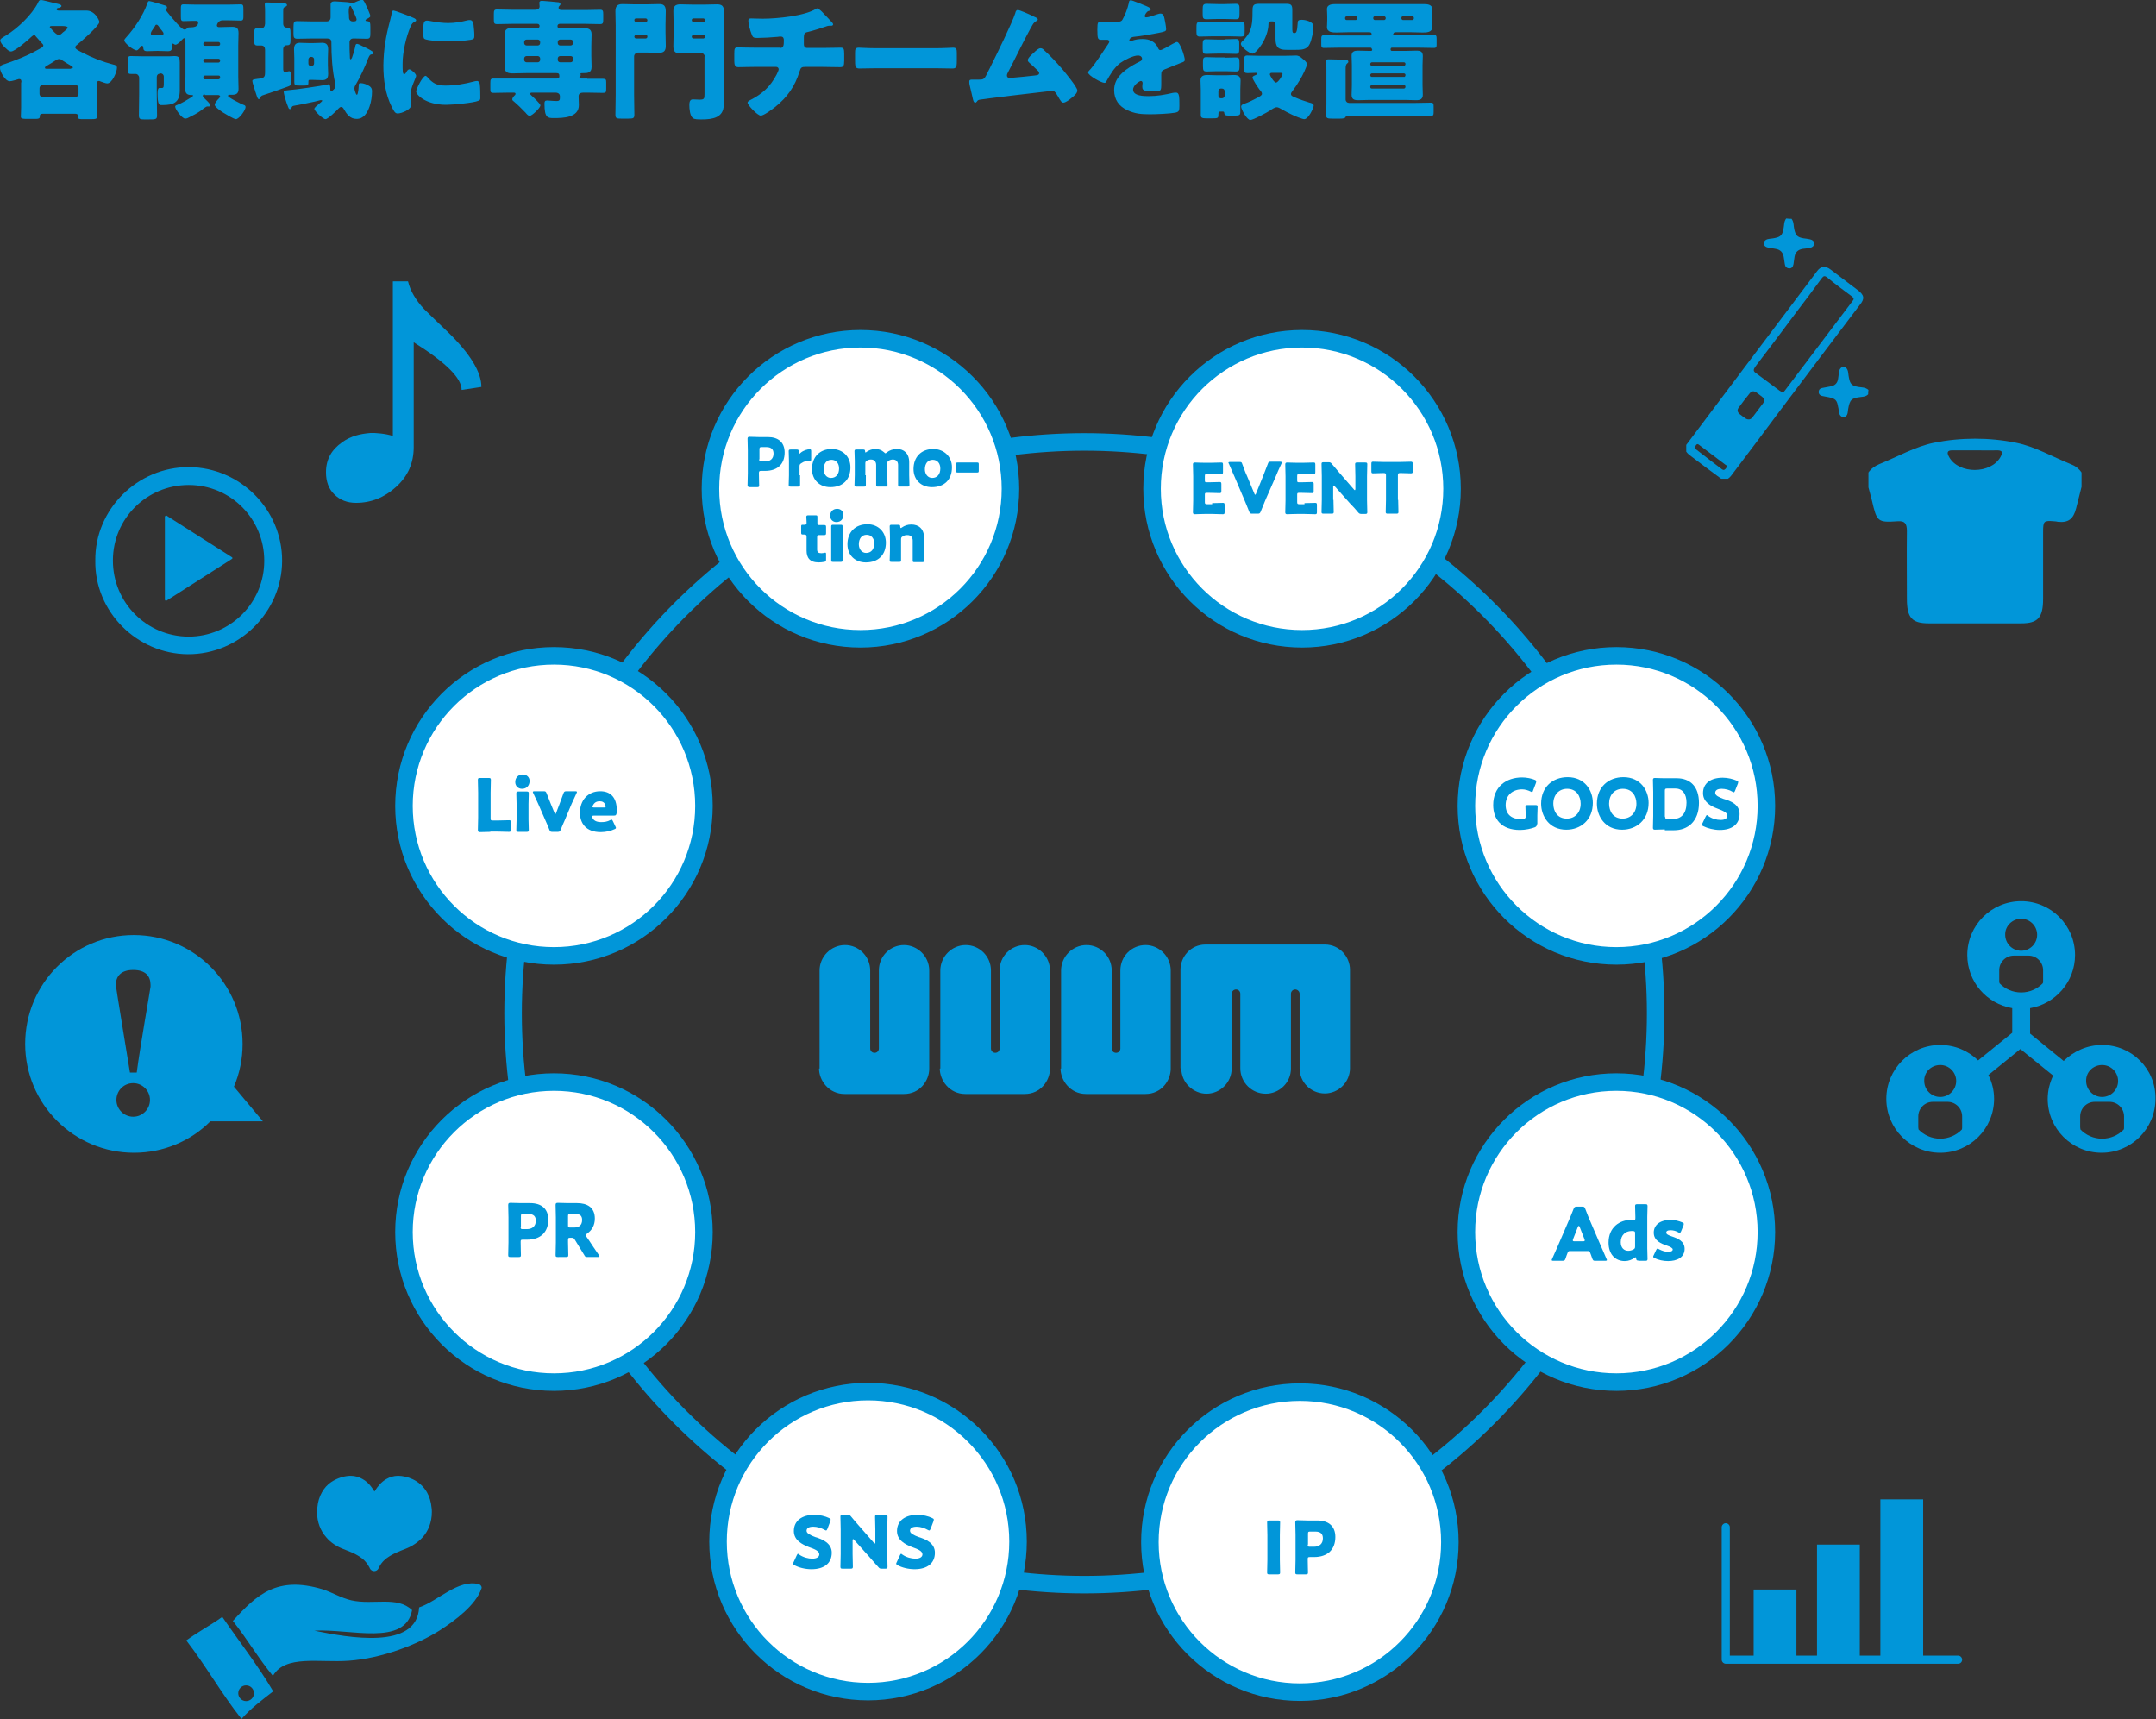 <?xml version="1.0" encoding="utf-8"?>
<!-- Generator: Adobe Illustrator 28.4.1, SVG Export Plug-In . SVG Version: 6.00 Build 0)  -->
<svg version="1.1" xmlns="http://www.w3.org/2000/svg" xmlns:xlink="http://www.w3.org/1999/xlink" x="0px" y="0px" width="796.3px"
	 height="634.8px" viewBox="0 0 796.3 634.8" style="enable-background:new 0 0 796.3 634.8;" xml:space="preserve">
<rect x="0" y="0" width="796.3" height="634.8" fill="#333333" stroke="none"/>
<style type="text/css">
	.st0{display:none;}
	.st1{display:inline;}
	.st2{fill:#FFFFFF;}
	.st3{fill:none;stroke:#0196D9;stroke-width:6.474;stroke-miterlimit:10;}
	.st4{fill:#FFFFFF;stroke:#0196D9;stroke-width:6.474;stroke-miterlimit:10;}
	.st5{fill:#0196D9;}
</style>
<g id="background" class="st0">
	<g class="st1">
		<rect x="-42.4" y="-40.7" class="st2" width="886" height="732"/>
	</g>
	<g class="st1">
		<rect x="-1429.6" y="-40.7" class="st2" width="886" height="732"/>
	</g>
	<g class="st1">
		<rect x="-2816.7" y="-40.7" class="st2" width="886" height="732"/>
	</g>
	<g class="st1">
		<rect x="-4203.9" y="-40.7" class="st2" width="886" height="732"/>
	</g>
</g>
<g id="design">
	<g>
		<g>
			<circle class="st3" cx="400.5" cy="374.2" r="211"/>
			<circle class="st4" cx="317.8" cy="180.5" r="55.4"/>
			<circle class="st4" cx="204.6" cy="297.6" r="55.4"/>
			<circle class="st4" cx="597" cy="297.6" r="55.4"/>
			<circle class="st4" cx="480.9" cy="180.5" r="55.4"/>
			<circle class="st4" cx="480.1" cy="569.5" r="55.4"/>
			<circle class="st4" cx="320.6" cy="569.3" r="55.4"/>
			<circle class="st4" cx="204.6" cy="455" r="55.4"/>
			<circle class="st4" cx="597" cy="455" r="55.4"/>
		</g>
		<g>
			<g>
				<path class="st5" d="M307.2,573.4c0,3.8-2.7,6.1-7.5,6.1c-2.3,0-4.7-0.6-6.3-1.5c-0.4-0.2-0.5-0.4-0.5-0.6
					c0-0.1,0.1-0.3,0.2-0.5l1.2-2.6c0.2-0.4,0.3-0.5,0.4-0.5c0.1,0,0.3,0.1,0.5,0.3c1.4,1,3.3,1.5,4.8,1.5c1.6,0,2.6-0.6,2.6-1.6
					c0-1.2-1.6-1.9-3.9-2.7c-2.5-1-5.5-2.5-5.5-5.9c0-3.8,3-6,7.6-6c1.9,0,4,0.5,5.4,1.2c0.4,0.2,0.6,0.3,0.6,0.6
					c0,0.1-0.1,0.3-0.1,0.5l-1.1,2.9c-0.2,0.4-0.3,0.6-0.5,0.6c-0.1,0-0.3-0.1-0.5-0.2c-1.2-0.7-2.8-1.2-4.2-1.2
					c-1.9,0-2.5,0.7-2.5,1.5c0,1,1.4,1.6,3.1,2.3C303.8,568.4,307.2,569.9,307.2,573.4z"/>
				<path class="st5" d="M314.9,573.9c0,1.4,0.1,4.5,0.1,4.7c0,0.6-0.2,0.7-0.8,0.7h-3c-0.6,0-0.8-0.1-0.8-0.7
					c0-0.2,0.1-3.3,0.1-4.7v-9.1c0-1.4-0.1-4.5-0.1-4.7c0-0.6,0.2-0.7,0.8-0.7h1.8c0.7,0,0.9,0.1,1.3,0.6c1,1.2,1.9,2.3,2.9,3.4
					l5.6,6.4c0.1,0.2,0.3,0.2,0.3,0.2c0.1,0,0.2-0.1,0.2-0.4v-4.8c0-1.4-0.1-4.5-0.1-4.7c0-0.6,0.2-0.7,0.8-0.7h3
					c0.6,0,0.8,0.1,0.8,0.7c0,0.2-0.1,3.3-0.1,4.7v9.1c0,1.4,0.1,4.5,0.1,4.7c0,0.6-0.2,0.7-0.8,0.7h-1.3c-0.7,0-0.9-0.1-1.3-0.6
					c-1-1.1-1.9-2.1-3-3.4l-6-6.7c-0.1-0.2-0.2-0.2-0.3-0.2c-0.1,0-0.2,0.1-0.2,0.4V573.9z"/>
				<path class="st5" d="M345.3,573.4c0,3.8-2.7,6.1-7.5,6.1c-2.3,0-4.7-0.6-6.3-1.5c-0.4-0.2-0.5-0.4-0.5-0.6
					c0-0.1,0.1-0.3,0.2-0.5l1.2-2.6c0.2-0.4,0.3-0.5,0.4-0.5c0.1,0,0.3,0.1,0.5,0.3c1.4,1,3.3,1.5,4.8,1.5c1.6,0,2.6-0.6,2.6-1.6
					c0-1.2-1.6-1.9-3.9-2.7c-2.5-1-5.5-2.5-5.5-5.9c0-3.8,3-6,7.6-6c1.9,0,4,0.5,5.4,1.2c0.4,0.2,0.6,0.3,0.6,0.6
					c0,0.1-0.1,0.3-0.1,0.5l-1.1,2.9c-0.2,0.4-0.3,0.6-0.5,0.6c-0.1,0-0.3-0.1-0.5-0.2c-1.2-0.7-2.8-1.2-4.1-1.2
					c-1.9,0-2.5,0.7-2.5,1.5c0,1,1.4,1.6,3.1,2.3C342,568.4,345.3,569.9,345.3,573.4z"/>
			</g>
		</g>
		<g>
			<g>
				<path class="st5" d="M188.5,464.2c-0.6,0-0.8-0.1-0.8-0.7c0-0.2,0.1-3.3,0.1-4.7v-9.2c0-1.4-0.1-4.4-0.1-4.6
					c0-0.6,0.2-0.8,0.8-0.8c0.2,0,2.6,0.1,3.8,0.1h3.5c4.1,0,6.7,2,6.7,6.1c0,4.4-2.6,7.4-7.9,7.4h-1.5c-0.7,0-0.8,0.1-0.8,0.8
					c0,1.6,0.1,4.7,0.1,4.9c0,0.6-0.2,0.7-0.8,0.7H188.5z M192.3,453.1c0,0.7,0.1,0.8,0.8,0.8h1.5c2,0,3.3-1.1,3.3-3.1
					c0-1.6-0.8-2.5-2.8-2.5h-1.9c-0.7,0-0.8,0.1-0.8,0.8V453.1z"/>
				<path class="st5" d="M209.8,458.8c0,1.4,0.1,4.5,0.1,4.7c0,0.6-0.2,0.7-0.8,0.7H206c-0.6,0-0.8-0.1-0.8-0.7
					c0-0.2,0.1-3.3,0.1-4.7v-9.2c0-1.4-0.1-4.4-0.1-4.6c0-0.6,0.2-0.8,0.8-0.8c0.2,0,2.6,0.1,3.8,0.1h3.3c3.7,0,6.6,1.5,6.6,5.7
					c0,2.5-1.1,4.3-2.8,5.5c-0.3,0.2-0.5,0.4-0.5,0.6c0,0.1,0.1,0.3,0.2,0.6l0.9,1.3c1.1,1.7,2,3,3.7,5.5c0.1,0.2,0.2,0.4,0.2,0.5
					c0,0.2-0.2,0.2-0.6,0.2h-3.8c-0.7,0-0.9-0.1-1.2-0.7c-1.1-1.8-2-3.2-2.7-4.4l-0.8-1.3c-0.4-0.6-0.5-0.7-1.2-0.7h-0.5
					c-0.7,0-0.8,0.1-0.8,0.8V458.8z M209.8,452.5c0,0.7,0.1,0.8,0.8,0.8h1.5c1.7,0,2.9-0.8,2.9-2.8c0-1.6-0.9-2.2-2.4-2.2h-2
					c-0.7,0-0.8,0.1-0.8,0.8V452.5z"/>
			</g>
		</g>
		<g>
			<g>
				<path class="st5" d="M468.8,581.4c-0.6,0-0.8-0.1-0.8-0.7c0-0.2,0.1-3.3,0.1-4.7v-9.1c0-1.4-0.1-4.5-0.1-4.7
					c0-0.6,0.2-0.7,0.8-0.7h3.2c0.6,0,0.8,0.1,0.8,0.7c0,0.2-0.1,3.3-0.1,4.7v9.1c0,1.4,0.1,4.5,0.1,4.7c0,0.6-0.2,0.7-0.8,0.7
					H468.8z"/>
				<path class="st5" d="M479.2,581.4c-0.6,0-0.8-0.1-0.8-0.7c0-0.2,0.1-3.3,0.1-4.7v-9.2c0-1.4-0.1-4.4-0.1-4.6
					c0-0.6,0.2-0.8,0.8-0.8c0.2,0,2.6,0.1,3.8,0.1h3.5c4.1,0,6.7,2,6.7,6.1c0,4.4-2.6,7.4-7.9,7.4h-1.5c-0.7,0-0.8,0.1-0.8,0.8
					c0,1.6,0.1,4.7,0.1,4.9c0,0.6-0.2,0.7-0.8,0.7H479.2z M483,570.4c0,0.7,0.1,0.8,0.8,0.8h1.5c2,0,3.3-1.1,3.3-3.1
					c0-1.6-0.8-2.5-2.8-2.5h-1.9c-0.7,0-0.8,0.1-0.8,0.8V570.4z"/>
			</g>
		</g>
		<g>
			<g>
				<path class="st5" d="M579.8,462c-0.4,0-0.6,0.1-0.8,0.6c-0.2,0.5-0.4,1-0.8,2.2c-0.2,0.6-0.4,0.8-1.1,0.8h-3.4
					c-0.4,0-0.6-0.1-0.6-0.3c0-0.1,0.1-0.2,0.2-0.5c1-2.2,1.5-3.4,2-4.5l4-9.3c0.5-1.2,1.2-2.7,1.9-4.6c0.3-0.6,0.4-0.8,1.1-0.8h2.1
					c0.7,0,0.8,0.1,1.1,0.8c0.7,1.8,1.3,3.4,1.8,4.5l4,9.3c0.5,1.2,1.1,2.4,2,4.6c0.1,0.2,0.2,0.4,0.2,0.5c0,0.2-0.2,0.3-0.6,0.3
					h-3.7c-0.7,0-0.8-0.1-1.1-0.8c-0.4-1.2-0.6-1.7-0.8-2.2c-0.2-0.5-0.3-0.6-0.8-0.6H579.8z M581,457.6c-0.1,0.2-0.1,0.4-0.1,0.5
					c0,0.2,0.2,0.3,0.6,0.3h3.2c0.4,0,0.6-0.1,0.6-0.3c0-0.1,0-0.3-0.1-0.5l-1.8-4.6c-0.1-0.2-0.2-0.3-0.3-0.3s-0.2,0.1-0.3,0.3
					L581,457.6z"/>
				<path class="st5" d="M605.1,465.5c-0.6,0-0.7-0.1-0.8-0.7c0-0.4-0.1-0.5-0.2-0.5c-0.1,0-0.2,0.1-0.4,0.2c-1,0.7-2.2,1.2-3.6,1.2
					c-3.7,0-6-2.7-6-6.8c0-5.7,4.1-8.4,8.3-8.4c0.3,0,0.9,0.1,1.1,0.1c0.4,0,0.5-0.2,0.5-0.8v-0.5c0-1.1-0.1-3.7-0.1-3.9
					c0-0.6,0.2-0.7,0.8-0.7h3c0.6,0,0.8,0.1,0.8,0.7c0,0.2-0.1,2.8-0.1,3.9V461c0,1.1,0.1,3.7,0.1,3.9c0,0.6-0.2,0.7-0.8,0.7H605.1z
					 M602.5,454.6c-2.1,0-3.9,1.5-3.9,4.1c0,2.1,1.2,3.2,2.8,3.2c0.7,0,1.3-0.2,1.9-0.5c0.5-0.3,0.6-0.5,0.6-1.1v-4.9
					c0-0.6-0.1-0.7-0.7-0.8C603.1,454.6,602.8,454.6,602.5,454.6z"/>
				<path class="st5" d="M622.2,461.2c0,3.2-2.9,4.5-6.1,4.5c-1.8,0-3.6-0.4-5-1.1c-0.4-0.2-0.5-0.3-0.5-0.6c0-0.1,0.1-0.3,0.2-0.5
					l0.9-1.9c0.2-0.4,0.3-0.5,0.5-0.5c0.1,0,0.3,0.1,0.5,0.2c1.1,0.6,2.4,1,3.4,1c1.2,0,1.7-0.4,1.7-0.9s-0.9-1-2.1-1.4
					c-2-0.7-4.9-1.7-4.9-4.8c0-2.6,2-4.7,6.3-4.7c1.5,0,3,0.4,4.2,0.9c0.4,0.2,0.6,0.3,0.6,0.6c0,0.1-0.1,0.3-0.1,0.5l-0.9,2.2
					c-0.2,0.4-0.3,0.6-0.5,0.6c-0.1,0-0.3-0.1-0.5-0.2c-0.8-0.5-1.9-0.8-2.9-0.8c-1.2,0-1.6,0.4-1.6,0.9c0,0.6,0.9,1,2.1,1.4
					C619.6,457.3,622.2,458.3,622.2,461.2z"/>
			</g>
		</g>
		<g>
			<g>
				<path class="st5" d="M567.6,304.4c0,0.6-0.1,0.8-0.7,1.1c-1.3,0.5-3.5,1-5.5,1c-7,0-9.9-4.1-9.9-9.2c0-6.7,4.7-10.2,10.7-10.2
					c1.7,0,3.5,0.4,4.7,0.9c0.4,0.2,0.5,0.3,0.5,0.6c0,0.1-0.1,0.3-0.1,0.5l-1.1,2.9c-0.1,0.4-0.2,0.5-0.4,0.5
					c-0.1,0-0.3-0.1-0.5-0.2c-0.8-0.4-2-0.8-3.1-0.8c-3.6,0-6.1,2.2-6.1,5.8c0,3.7,2.5,5.2,5.6,5.2c0.3,0,0.7,0,1-0.1
					c0.6-0.1,0.8-0.3,0.8-0.9v-0.4c0-1-0.1-3.1-0.1-3.2c0-0.5,0.2-0.6,0.8-0.6h2.9c0.6,0,0.8,0.1,0.8,0.6c0,0.2-0.1,2.2-0.1,3.2
					V304.4z"/>
				<path class="st5" d="M588.3,296.5c0,6.3-4.5,9.9-9.8,9.9c-6.4,0-9.3-5.1-9.3-9.6c0-6.2,4.3-9.8,9.8-9.8
					C585.4,287,588.3,292,588.3,296.5z M573.7,296.8c0,2.7,1.4,5.5,5,5.5c2.9,0,5.1-2.1,5.1-5.5c0-2.6-1.4-5.5-5-5.5
					C575.8,291.3,573.7,293.5,573.7,296.8z"/>
				<path class="st5" d="M608.9,296.5c0,6.3-4.5,9.9-9.8,9.9c-6.4,0-9.3-5.1-9.3-9.6c0-6.2,4.3-9.8,9.8-9.8
					C606,287,608.9,292,608.9,296.5z M594.3,296.8c0,2.7,1.4,5.5,5,5.5c2.9,0,5.1-2.1,5.1-5.5c0-2.6-1.4-5.5-5-5.5
					C596.3,291.3,594.3,293.5,594.3,296.8z"/>
				<path class="st5" d="M614.9,306.3c-1.2,0-3.5,0.1-3.7,0.1c-0.5,0-0.7-0.2-0.7-0.7c0-0.2,0.1-3.1,0.1-4.4v-8.9
					c0-1.4-0.1-4.3-0.1-4.4c0-0.5,0.2-0.7,0.7-0.7c0.2,0,2.5,0.1,3.7,0.1h4.4c4.8,0,8.2,2.9,8.2,9.1c0,6.9-4.2,10.1-9.2,10.1H614.9z
					 M615,301.6c0,0.6,0.1,0.8,0.8,0.8h2.3c2.9,0,4.8-2,4.8-6c0-3.1-1.4-5.2-4.1-5.2h-3.1c-0.6,0-0.8,0.1-0.8,0.8V301.6z"/>
				<path class="st5" d="M642.5,300.6c0,3.7-2.7,5.9-7.3,5.9c-2.2,0-4.5-0.6-6.1-1.4c-0.4-0.2-0.5-0.3-0.5-0.6
					c0-0.1,0.1-0.3,0.2-0.5l1.2-2.5c0.2-0.3,0.3-0.5,0.4-0.5c0.1,0,0.3,0.1,0.5,0.3c1.3,1,3.1,1.5,4.6,1.5c1.6,0,2.5-0.6,2.5-1.6
					c0-1.1-1.6-1.8-3.7-2.6c-2.4-0.9-5.3-2.4-5.3-5.7c0-3.7,2.9-5.7,7.3-5.7c1.9,0,3.8,0.5,5.2,1.1c0.4,0.2,0.5,0.3,0.5,0.5
					c0,0.1-0.1,0.3-0.1,0.5l-1.1,2.8c-0.2,0.4-0.3,0.5-0.4,0.5c-0.1,0-0.3-0.1-0.5-0.2c-1.1-0.7-2.7-1.1-4-1.1
					c-1.8,0-2.4,0.7-2.4,1.5c0,1,1.4,1.6,3,2.2C639.3,295.8,642.5,297.1,642.5,300.6z"/>
			</g>
		</g>
		<g>
			<g>
				<path class="st5" d="M447.7,185.8c1.2,0,3.8-0.1,4-0.1c0.5,0,0.6,0.2,0.6,0.8v2.6c0,0.6-0.1,0.8-0.6,0.8c-0.2,0-2.8-0.1-4-0.1
					h-2.7c-1.2,0-3.5,0.1-3.7,0.1c-0.5,0-0.7-0.2-0.7-0.7c0-0.2,0.1-3.1,0.1-4.4v-8.9c0-1.4-0.1-4.3-0.1-4.4c0-0.5,0.2-0.7,0.7-0.7
					c0.2,0,2.5,0.1,3.7,0.1h2.1c1.2,0,3.8-0.1,4-0.1c0.5,0,0.6,0.2,0.6,0.8v2.7c0,0.6-0.1,0.8-0.6,0.8c-0.2,0-2.8-0.1-4-0.1h-1.3
					c-0.6,0-0.8,0.1-0.8,0.8v1.6c0,0.6,0.1,0.7,0.7,0.7h0.8c1.2,0,3.8-0.1,4-0.1c0.5,0,0.6,0.2,0.6,0.8v2.5c0,0.6-0.1,0.8-0.6,0.8
					c-0.2,0-2.8-0.1-4-0.1h-0.8c-0.6,0-0.7,0.1-0.7,0.7v2.7c0,0.6,0.1,0.8,0.8,0.8H447.7z"/>
				<path class="st5" d="M467.4,184.6c-0.5,1.2-1.1,2.7-1.8,4.4c-0.3,0.6-0.4,0.7-1.1,0.7h-2c-0.7,0-0.8-0.1-1.1-0.7
					c-0.7-1.8-1.3-3.2-1.8-4.4l-3.7-8.7c-0.5-1.2-1.1-2.4-2-4.6c-0.1-0.2-0.2-0.3-0.2-0.4c0-0.2,0.2-0.3,0.6-0.3h3.5
					c0.7,0,0.8,0.1,1,0.7c0.8,2.1,1.2,3.3,1.7,4.3l2.8,6.7c0.1,0.3,0.2,0.4,0.3,0.4c0.1,0,0.2-0.2,0.3-0.4l2.7-6.7
					c0.4-1.1,0.9-2.3,1.7-4.4c0.2-0.6,0.4-0.7,1-0.7h3.5c0.4,0,0.6,0.1,0.6,0.3c0,0.1-0.1,0.3-0.1,0.4c-1,2.2-1.6,3.4-2,4.5
					L467.4,184.6z"/>
				<path class="st5" d="M481.8,185.8c1.2,0,3.8-0.1,4-0.1c0.5,0,0.6,0.2,0.6,0.8v2.6c0,0.6-0.1,0.8-0.6,0.8c-0.2,0-2.8-0.1-4-0.1
					h-2.7c-1.2,0-3.5,0.1-3.7,0.1c-0.5,0-0.7-0.2-0.7-0.7c0-0.2,0.1-3.1,0.1-4.4v-8.9c0-1.4-0.1-4.3-0.1-4.4c0-0.5,0.2-0.7,0.7-0.7
					c0.2,0,2.5,0.1,3.7,0.1h2.1c1.2,0,3.8-0.1,4-0.1c0.5,0,0.6,0.2,0.6,0.8v2.7c0,0.6-0.1,0.8-0.6,0.8c-0.2,0-2.8-0.1-4-0.1h-1.3
					c-0.6,0-0.8,0.1-0.8,0.8v1.6c0,0.6,0.1,0.7,0.7,0.7h0.8c1.2,0,3.8-0.1,4-0.1c0.5,0,0.6,0.2,0.6,0.8v2.5c0,0.6-0.1,0.8-0.6,0.8
					c-0.2,0-2.8-0.1-4-0.1h-0.8c-0.6,0-0.7,0.1-0.7,0.7v2.7c0,0.6,0.1,0.8,0.8,0.8H481.8z"/>
				<path class="st5" d="M492.5,184.6c0,1.4,0.1,4.4,0.1,4.5c0,0.5-0.2,0.6-0.8,0.6h-2.9c-0.6,0-0.8-0.1-0.8-0.6
					c0-0.2,0.1-3.2,0.1-4.5v-8.8c0-1.4-0.1-4.4-0.1-4.5c0-0.5,0.2-0.6,0.8-0.6h1.7c0.7,0,0.9,0.1,1.3,0.6c1,1.2,1.9,2.2,2.8,3.3
					l5.4,6.2c0.1,0.2,0.3,0.2,0.3,0.2c0.1,0,0.2-0.1,0.2-0.4v-4.7c0-1.4-0.1-4.4-0.1-4.5c0-0.5,0.2-0.6,0.8-0.6h2.9
					c0.6,0,0.8,0.1,0.8,0.6c0,0.2-0.1,3.2-0.1,4.5v8.8c0,1.4,0.1,4.4,0.1,4.5c0,0.5-0.2,0.6-0.8,0.6h-1.3c-0.6,0-0.9-0.1-1.3-0.6
					c-0.9-1.1-1.8-2.1-2.9-3.2l-5.8-6.5c-0.1-0.2-0.2-0.2-0.3-0.2c-0.1,0-0.2,0.1-0.2,0.4V184.6z"/>
				<path class="st5" d="M516.4,184.6c0,1.4,0.1,4.4,0.1,4.5c0,0.5-0.2,0.6-0.8,0.6h-3.1c-0.6,0-0.8-0.1-0.8-0.6
					c0-0.2,0.1-3.2,0.1-4.5v-9.1c0-0.6-0.1-0.8-0.8-0.8h-0.5c-0.9,0-3.3,0.1-3.5,0.1c-0.5,0-0.6-0.2-0.6-0.8v-2.7
					c0-0.6,0.1-0.8,0.6-0.8c0.2,0,2.8,0.1,4,0.1h6c1.2,0,3.8-0.1,4-0.1c0.5,0,0.7,0.2,0.7,0.8v2.7c0,0.6-0.1,0.8-0.7,0.8
					c-0.2,0-2.6-0.1-3.5-0.1h-0.5c-0.6,0-0.8,0.1-0.8,0.8V184.6z"/>
			</g>
		</g>
		<g>
			<g>
				<path class="st5" d="M276.8,179.8c-0.6,0-0.7-0.1-0.7-0.6c0-0.2,0.1-3.1,0.1-4.4v-8.5c0-1.3-0.1-4.1-0.1-4.3
					c0-0.5,0.2-0.7,0.7-0.7c0.2,0,2.4,0.1,3.5,0.1h3.3c3.8,0,6.2,1.9,6.2,5.7c0,4.1-2.4,6.8-7.3,6.8h-1.4c-0.6,0-0.8,0.1-0.8,0.8
					c0,1.5,0.1,4.4,0.1,4.6c0,0.5-0.2,0.6-0.7,0.6H276.8z M280.4,169.6c0,0.6,0.1,0.8,0.8,0.8h1.4c1.9,0,3.1-1,3.1-2.9
					c0-1.5-0.8-2.4-2.6-2.4h-1.8c-0.6,0-0.8,0.1-0.8,0.8V169.6z"/>
				<path class="st5" d="M295.5,175.5c0,1,0,3.5,0,3.6c0,0.5-0.2,0.6-0.7,0.6H292c-0.6,0-0.7-0.1-0.7-0.6c0-0.2,0.1-2.6,0.1-3.6
					v-5.3c0-1-0.1-3.5-0.1-3.6c0-0.5,0.2-0.6,0.7-0.6h2.2c0.7,0,0.8,0.1,0.8,0.8l0,0.3c0,0.3,0.1,0.5,0.2,0.5c0.1,0,0.2-0.1,0.4-0.3
					c1.1-1,2.6-1.4,3.5-1.4c0.4,0,0.5,0.2,0.5,0.7v3c0,0.3,0,0.6-0.4,0.6c-0.2,0-0.5,0-0.7,0c-0.7,0-1.6,0.2-2.6,0.9
					c-0.5,0.3-0.6,0.6-0.6,1.1V175.5z"/>
				<path class="st5" d="M314.1,172.6c0,4.5-2.8,7.3-7.4,7.3c-4,0-6.8-2.7-6.8-6.7c0-4.4,2.8-7.4,7.4-7.4
					C311.3,165.9,314.1,168.6,314.1,172.6z M304.2,173.3c0,1.8,1.1,3.2,2.7,3.2c1.9,0,3-1.4,3-3.5c0-1.9-1.1-3.2-2.8-3.2
					C305.2,169.8,304.2,171.3,304.2,173.3z"/>
				<path class="st5" d="M319.8,175.5c0,1,0,3.5,0,3.6c0,0.5-0.1,0.6-0.7,0.6h-2.8c-0.6,0-0.7-0.1-0.7-0.6c0-0.2,0.1-2.6,0.1-3.6
					v-5.3c0-1-0.1-3.5-0.1-3.6c0-0.5,0.2-0.6,0.7-0.6h2.5c0.5,0,0.7,0.1,0.7,0.6c0,0.3,0.1,0.5,0.2,0.5c0.1,0,0.2-0.1,0.3-0.2
					c0.9-0.6,2-1.1,3.3-1.1c1.2,0,2.3,0.4,3.2,1.2c0.2,0.2,0.4,0.4,0.5,0.4c0.1,0,0.3-0.1,0.5-0.3c1-0.8,2.3-1.3,3.8-1.3
					c2.5,0,4.5,1.6,4.5,4.9v4.8c0,1,0.1,3.5,0.1,3.6c0,0.5-0.2,0.6-0.7,0.6h-2.8c-0.6,0-0.7-0.1-0.7-0.6c0-0.2,0-2.6,0-3.6v-3.8
					c0-1.1-0.6-2-1.9-2c-0.5,0-1,0.1-1.5,0.4c-0.5,0.3-0.6,0.5-0.6,1.1v4.3c0,1,0.1,3.5,0.1,3.6c0,0.5-0.2,0.6-0.7,0.6h-2.8
					c-0.6,0-0.7-0.1-0.7-0.6c0-0.2,0-2.6,0-3.6v-3.8c0-1.1-0.6-2-1.9-2c-0.5,0-1,0.1-1.5,0.4c-0.5,0.3-0.6,0.5-0.6,1.1V175.5z"/>
				<path class="st5" d="M351.6,172.6c0,4.5-2.8,7.3-7.4,7.3c-4,0-6.8-2.7-6.8-6.7c0-4.4,2.8-7.4,7.4-7.4
					C348.7,165.9,351.6,168.6,351.6,172.6z M341.6,173.3c0,1.8,1.1,3.2,2.7,3.2c1.9,0,3-1.4,3-3.5c0-1.9-1.1-3.2-2.8-3.2
					C342.6,169.8,341.6,171.3,341.6,173.3z"/>
				<path class="st5" d="M356.1,174.5c-0.9,0-2.1,0-2.4,0c-0.5,0-0.6-0.1-0.6-0.7v-2.3c0-0.6,0.1-0.7,0.6-0.7c0.3,0,1.5,0,2.4,0h2.4
					c0.9,0,2.1,0,2.4,0c0.5,0,0.6,0.1,0.6,0.7v2.3c0,0.6-0.1,0.7-0.6,0.7c-0.3,0-1.5,0-2.4,0H356.1z"/>
				<path class="st5" d="M305.1,206.6c0,0.6-0.1,0.8-0.7,0.9c-0.6,0.1-1.3,0.2-2,0.2c-3.4,0-4.5-1.8-4.5-4.4v-5.1
					c0-0.6-0.2-0.8-0.9-0.8h-0.4c-0.6,0-0.7-0.1-0.7-0.7v-2.2c0-0.6,0.1-0.7,0.5-0.7c0.2,0,0.6,0,0.9,0c0.3,0,0.6-0.2,0.6-0.6v-0.4
					c0-0.7-0.1-1.6-0.1-1.9c0-0.5,0.2-0.6,0.8-0.6h2.6c0.6,0,0.7,0.1,0.7,0.6c0,0.3,0,1.6,0,2.2c0,0.7,0.1,0.8,0.7,0.8h0.8
					c0.3,0,0.7,0,0.9,0c0.7,0,0.8,0.1,0.8,0.8v2.1c0,0.6-0.1,0.8-0.6,0.8c-0.3,0-0.8,0-1.1,0h-0.8c-0.6,0-0.8,0.1-0.8,0.8v4.5
					c0,1,0.4,1.4,1.6,1.4c0.3,0,0.6-0.1,1-0.1c0.2-0.1,0.3-0.1,0.4-0.1c0.3,0,0.3,0.2,0.3,0.6V206.6z"/>
				<path class="st5" d="M311.5,190.1c0,1.5-0.9,2.7-2.6,2.7c-1.3,0-2.3-1-2.3-2.3c0-1.4,0.9-2.6,2.6-2.6
					C310.5,187.9,311.5,188.8,311.5,190.1z M307.7,207.5c-0.6,0-0.7-0.1-0.7-0.6c0-0.2,0-2.6,0-3.6V198c0-1,0-3.5,0-3.6
					c0-0.5,0.2-0.6,0.7-0.6h2.8c0.6,0,0.7,0.1,0.7,0.6c0,0.2,0,2.6,0,3.6v5.3c0,1,0,3.5,0,3.6c0,0.5-0.2,0.6-0.7,0.6H307.7z"/>
				<path class="st5" d="M327.2,200.4c0,4.5-2.8,7.3-7.4,7.3c-4,0-6.8-2.7-6.8-6.7c0-4.4,2.8-7.4,7.4-7.4
					C324.3,193.6,327.2,196.4,327.2,200.4z M317.2,201c0,1.8,1.1,3.2,2.7,3.2c1.9,0,3-1.4,3-3.5c0-1.9-1.1-3.2-2.8-3.2
					C318.2,197.5,317.2,199,317.2,201z"/>
				<path class="st5" d="M332.8,203.3c0,1,0,3.5,0,3.6c0,0.5-0.1,0.6-0.7,0.6h-2.8c-0.6,0-0.7-0.1-0.7-0.6c0-0.2,0.1-2.6,0.1-3.6
					V198c0-1-0.1-3.5-0.1-3.6c0-0.5,0.2-0.6,0.7-0.6h2.5c0.5,0,0.7,0.1,0.7,0.7c0,0.3,0.1,0.5,0.2,0.5c0.1,0,0.2,0,0.4-0.2
					c1-0.7,2.1-1.1,3.5-1.1c2.7,0,4.7,1.6,4.7,4.9v4.8c0,1,0,3.5,0,3.6c0,0.5-0.2,0.6-0.7,0.6h-2.8c-0.6,0-0.7-0.1-0.7-0.6
					c0-0.2,0-2.6,0-3.6v-3.8c0-1.1-0.6-2-2-2c-0.6,0-1.2,0.1-1.7,0.5c-0.5,0.3-0.6,0.5-0.6,1.1V203.3z"/>
			</g>
		</g>
		<g>
			<g>
				<path class="st5" d="M181.1,307.2c-1.2,0-3.6,0.1-3.8,0.1c-0.6,0-0.8-0.2-0.8-0.8c0-0.2,0.1-3.2,0.1-4.6v-9.2
					c0-1.4-0.1-4.5-0.1-4.7c0-0.6,0.2-0.7,0.8-0.7h3.2c0.6,0,0.8,0.1,0.8,0.7c0,0.2-0.1,3.3-0.1,4.7v9.5c0,0.7,0.1,0.8,0.8,0.8h1.8
					c1.3,0,4-0.1,4.2-0.1c0.6,0,0.7,0.2,0.7,0.8v2.7c0,0.6-0.1,0.8-0.7,0.8c-0.2,0-2.9-0.1-4.2-0.1H181.1z"/>
				<path class="st5" d="M195.6,288.4c0,1.6-1,2.9-2.8,2.9c-1.4,0-2.5-1-2.5-2.5c0-1.5,1-2.8,2.8-2.8
					C194.5,286,195.6,287,195.6,288.4z M191.5,307.2c-0.6,0-0.8-0.1-0.8-0.7c0-0.2,0.1-2.8,0.1-3.9v-5.7c0-1.1-0.1-3.7-0.1-3.9
					c0-0.6,0.2-0.7,0.8-0.7h3c0.6,0,0.8,0.1,0.8,0.7c0,0.2-0.1,2.8-0.1,3.9v5.7c0,1.1,0.1,3.7,0.1,3.9c0,0.6-0.2,0.7-0.8,0.7H191.5z
					"/>
				<path class="st5" d="M208.5,303.1c-0.5,1.1-0.9,2-1.4,3.3c-0.3,0.6-0.4,0.8-1.1,0.8h-2c-0.7,0-0.8-0.1-1.1-0.8
					c-0.5-1.3-0.9-2.2-1.4-3.3l-2.7-6.2c-0.5-1.1-1-2.2-1.8-3.9c-0.1-0.2-0.2-0.4-0.2-0.5c0-0.2,0.2-0.3,0.6-0.3h3.4
					c0.7,0,0.8,0.1,1.1,0.8c0.6,1.5,1.1,2.7,1.5,3.8l1.4,3.4c0.1,0.2,0.2,0.4,0.3,0.4c0.1,0,0.2-0.1,0.3-0.4l1.3-3.4
					c0.4-1.1,0.8-2.2,1.4-3.8c0.2-0.6,0.4-0.8,1.1-0.8h3.3c0.4,0,0.6,0.1,0.6,0.3c0,0.1-0.1,0.2-0.2,0.5c-0.8,1.7-1.3,2.8-1.8,3.9
					L208.5,303.1z"/>
				<path class="st5" d="M227.3,305.2c0.1,0.2,0.2,0.4,0.2,0.5c0,0.2-0.2,0.4-0.5,0.5c-1.3,0.6-3.1,1.1-5.1,1.1
					c-5.5,0-7.7-3.3-7.7-7.2c0-4.5,2.9-7.9,7.5-7.9c3.7,0,6.1,2.2,6.1,7c0,1.8-0.3,2-1.1,2h-7.4c-0.4,0-0.6,0.1-0.6,0.3
					c0,0.1,0.1,0.3,0.1,0.5c0.5,1.1,1.6,1.6,3.3,1.6c1.2,0,2.3-0.2,3.2-0.7c0.2-0.1,0.4-0.2,0.6-0.2c0.2,0,0.3,0.2,0.5,0.6
					L227.3,305.2z M223.7,297.8c0-0.1,0-0.2-0.1-0.4c-0.3-1.1-1.1-1.5-2.1-1.5c-1.2,0-2,0.5-2.5,1.5c-0.1,0.2-0.2,0.4-0.2,0.5
					c0,0.2,0.2,0.3,0.6,0.3h3.6C223.5,298.2,223.7,298.2,223.7,297.8z"/>
			</g>
		</g>
	</g>
	<g>
		<g>
			<path class="st5" d="M643.9,586.9"/>
			<rect x="671.1" y="570.4" class="st5" width="15.8" height="42"/>
			<rect x="647.7" y="587" class="st5" width="15.8" height="25.4"/>
			<rect x="694.5" y="553.7" class="st5" width="15.8" height="58.7"/>
			<g>
				<path class="st5" d="M723.2,614.4h-85.8c-0.8,0-1.5-0.7-1.5-1.5l0-48.9c0-0.8,0.7-1.5,1.5-1.5c0,0,0,0,0,0
					c0.8,0,1.5,0.7,1.5,1.5l0,47.4h84.3c0.8,0,1.5,0.7,1.5,1.5S724.1,614.4,723.2,614.4z"/>
			</g>
		</g>
	</g>
	<path class="st5" d="M165.5,122.7c-3-2.8-5.9-5.7-8.8-8.5c-3.2-3.4-5.2-6.9-6-10.3h-5.6l0,57.1c-2.7-0.9-6.7-1.2-8.3-1.1
		c-3.7,0.3-7.2,1.1-10.4,3.4c-4,2.8-6,6.4-6,11.1c0,3.4,1,6.2,3.1,8.2c2.1,2.1,4.8,3.1,8,3.1c5.6,0,10.5-2,14.8-5.9
		c4.3-3.9,6.5-8.7,6.5-14.7v-38.7c11.8,7.4,17.7,13.2,17.7,17.6l7.3-1.1C177.8,137.4,173.7,130.7,165.5,122.7z"/>
	<g>
		<g>
			<g>
				<path class="st5" d="M176.8,585c-7.6-1.9-15.1,6.3-22,8.6c-0.8,15.9-26.4,11.1-38.7,8.6c13.2-0.8,33.6,5.9,36.1-7.6
					c-5.5-5.3-14.3-1.8-22.4-3.6c-3.9-0.9-7.2-3-10.7-4.1c-16.7-5-24.2,1.9-33.1,11.7c5.2,6.5,9.5,13.9,14.8,20.3
					c4.5-7.9,17.1-4.8,28-5.6c12.4-0.9,25.4-6,33.6-11.2c5.6-3.6,13.3-9.3,15.4-15.4C178.2,585.9,177.3,585.1,176.8,585z"/>
				<path class="st5" d="M68.8,605.8c7.2,9.3,13.1,19.8,20.4,29c3.4-3.9,7.6-7,11.7-10.2c-5.7-9.7-12.5-18.3-18.8-27.5
					C77.8,600.2,73,602.7,68.8,605.8z M90.9,622.4c1.6,0,2.9,1.3,2.9,2.9c0,1.6-1.3,2.9-2.9,2.9c-1.6,0-2.9-1.3-2.9-2.9
					C88,623.7,89.3,622.4,90.9,622.4z"/>
			</g>
			<path class="st5" d="M126.7,572c2,0.8,4,1.5,5.7,2.6c1.7,1,3,2.3,3.9,4l0,0c0.1,0.1,0.2,0.3,0.3,0.6c0.3,0.6,0.9,1,1.6,1
				c0.7,0,1.3-0.4,1.6-1c0.1-0.2,0.2-0.4,0.3-0.6l0,0c0.9-1.8,2.3-3,3.9-4c1.7-1,3.6-1.8,5.7-2.6c2.1-0.8,4.5-2.2,6.5-4.4
				c1.9-2.2,3.3-5.3,3.3-9.2c0-0.5,0-1-0.1-1.6c-0.2-2.2-0.8-4.1-1.7-5.7c-1.3-2.3-3.3-3.9-5.2-4.8c-1.9-0.9-3.9-1.3-5.4-1.3l-0.1,0
				c-1.6,0-3.1,0.5-4.3,1.2c-1.9,1.1-3.2,2.7-4.2,4.3c-0.1,0.1-0.1,0.2-0.2,0.3c-0.4-0.6-0.8-1.3-1.3-1.9c-0.8-1-1.8-2-3.1-2.7
				c-1.2-0.7-2.7-1.2-4.3-1.2l-0.1,0c-2,0-4.8,0.7-7.3,2.4c-1.3,0.9-2.4,2.1-3.3,3.7c-0.9,1.6-1.5,3.4-1.7,5.7v0
				c0,0.5-0.1,1.1-0.1,1.6c0,3.9,1.4,7,3.3,9.2C122.2,569.8,124.6,571.2,126.7,572z"/>
		</g>
	</g>
	<path class="st5" d="M776.4,385.9c-5.5,0-10.5,2.3-14.2,5.9l-12.4-10.1v-9.4c9.4-1.6,16.6-9.8,16.6-19.6c0-11-8.9-19.9-19.9-19.9
		c-11,0-19.9,8.9-19.9,19.9c0,9.9,7.2,18,16.6,19.6v9.1l-12.6,10.2c-3.6-3.5-8.5-5.7-14-5.7c-11,0-19.9,8.9-19.9,19.9
		c0,11,8.9,19.9,19.9,19.9c11,0,19.9-8.9,19.9-19.9c0-3.2-0.8-6.2-2.1-8.8l11.8-9.6l12.1,9.8c-1.2,2.6-2,5.5-2,8.6
		c0,11,8.9,19.9,19.9,19.9c11,0,19.9-8.9,19.9-19.9C796.3,394.8,787.4,385.9,776.4,385.9z M716.6,393.3c3.3,0,5.9,2.7,5.9,5.9
		c0,3.3-2.7,5.9-5.9,5.9c-3.3,0-5.9-2.7-5.9-5.9C710.6,395.9,713.3,393.3,716.6,393.3z M724.7,416.3c0,0.3,0,0.5-0.1,0.8
		c-2,2.1-4.9,3.4-8,3.4c-3.1,0-6-1.3-8-3.4c0-0.3-0.1-0.5-0.1-0.8v-4c0-3,2.4-5.4,5.4-5.4h5.4c3,0,5.4,2.4,5.4,5.4V416.3z
		 M746.5,339.3c3.3,0,5.9,2.7,5.9,5.9c0,3.3-2.7,5.9-5.9,5.9c-3.3,0-5.9-2.7-5.9-5.9C740.5,342,743.2,339.3,746.5,339.3z
		 M738.5,363.1c0-0.3-0.1-0.5-0.1-0.8v-4c0-3,2.4-5.4,5.4-5.4h5.4c3,0,5.4,2.4,5.4,5.4v4c0,0.3,0,0.5-0.1,0.8c-2,2.1-4.9,3.4-8,3.4
		C743.3,366.5,740.5,365.2,738.5,363.1z M776.4,393.3c3.3,0,5.9,2.7,5.9,5.9c0,3.3-2.7,5.9-5.9,5.9c-3.3,0-5.9-2.7-5.9-5.9
		C770.4,395.9,773.1,393.3,776.4,393.3z M784.5,416.3c0,0.3,0,0.5-0.1,0.8c-2,2.1-4.9,3.4-8,3.4c-3.1,0-6-1.3-8-3.4
		c0-0.3-0.1-0.5-0.1-0.8v-4c0-3,2.4-5.4,5.4-5.4h5.4c3,0,5.4,2.4,5.4,5.4V416.3z"/>
	<path class="st5" d="M9.3,385.5c0,22.2,18,40.2,40.2,40.2c11,0,21-4.4,28.2-11.6h19.4l-10.7-12.8c2.1-4.9,3.2-10.2,3.2-15.8
		c0-22.2-18-40.2-40.2-40.2S9.3,363.3,9.3,385.5z M43,406.2c0-3.3,2.6-6.2,6.2-6.2c3.4,0,6.2,2.8,6.2,6.2c0,3.4-2.8,6.2-6.2,6.2
		C45.8,412.4,43,409.6,43,406.2z M42.8,363.7c0-3,1.7-5.5,6.4-5.5s6.4,2.4,6.4,5.5v0.7c-0.1,1-4,23.1-5.1,31.7h-2.5
		C47.2,391,42.8,364.7,42.8,363.7z"/>
	<g>
		<path class="st5" d="M7.9,30.4c0-0.6,0-1.2-0.8-1.2c-0.2,0-0.3,0-0.5,0.1c-0.7,0.2-2.3,0.7-3,0.7c-1.7,0-3.6-3.6-3.6-4.8
			c0-1.2,1-1.3,1.9-1.6c4-1.4,7.7-2.8,11.5-4.9c1.8-1,2.6-1.3,2.6-1.9c0-0.3-0.2-0.5-0.4-0.7c-0.5-0.6-1.9-2.1-2.4-2.7
			c-0.1-0.2-0.2-0.4-0.6-0.4c-0.3,0-0.5,0.2-0.8,0.4C10.6,14.6,5.5,19,4.1,19c-0.9,0-1.5-0.8-2.2-1.4l-0.4-0.4
			c-0.5-0.5-1.4-1.5-1.4-2.3c0-0.5,0.4-0.8,2.1-1.8c4.4-2.7,9.5-7.6,11.8-12C14.2,0.6,14.4,0,15.1,0c0.9,0,5,1.2,6.2,1.4
			c0.4,0.1,1.4,0.3,1.4,0.8c0,0.4-0.6,0.6-0.9,0.7c-0.3,0-0.9,0.1-0.9,0.5c0,0.5,0.6,0.5,0.9,0.5h4.9c1.8,0,3.5,0,5.2,0
			c3.2,0,4.8,3.6,4.8,4.2c0,1.4-6.9,7.4-8.3,8.5c-0.3,0.2-0.6,0.5-0.6,0.9c0,0.6,1.2,1.2,2.6,1.9c3.6,1.9,7.4,3.4,11.3,4.4
			c0.8,0.2,1.5,0.3,1.5,1.2c0,1.6-1.8,5.8-3.6,5.8c-0.6,0-1.8-0.5-2.4-0.7c-0.2-0.1-0.5-0.2-0.7-0.2c-0.7,0-0.8,0.7-0.8,1.2v8.6
			c0,1.6,0.1,2.9,0.1,3.5c0,0.7-0.5,0.8-2.1,0.8h-3.1c-1.2,0-1.8,0-1.8-0.8v-0.4c0-0.7-0.6-0.8-1.1-0.8H15.8c-0.6,0-1.1,0.2-1.1,0.9
			v0.2c0,0.7-0.6,0.8-1.6,0.8H10c-1.7,0-2.3-0.1-2.3-0.8c0-0.7,0.1-2.1,0.1-3.5V30.4z M27.7,35.9c0.7,0,1.3-0.6,1.3-1.3v-2
			c0-0.7-0.6-1.3-1.3-1.3H15.9c-0.7,0-1.3,0.6-1.3,1.3v2c0,0.8,0.6,1.3,1.3,1.3H27.7z M26.1,25.3c0.5,0,0.8,0,0.8-0.4
			c0-0.2-0.2-0.3-0.3-0.4c-0.6-0.3-3.3-2-3.9-2.4c-0.2-0.2-0.5-0.3-0.9-0.3c-0.4,0-0.7,0.2-1.1,0.4c-1.2,0.8-2.4,1.5-3.6,2.2
			c-0.2,0.1-0.5,0.3-0.5,0.6c0,0.4,0.3,0.4,0.9,0.4H26.1z M19.4,9.6c-0.6,0-1,0-1,0.4c0,0.2,0.1,0.3,0.4,0.5c0.6,0.7,2,2.4,2.9,2.4
			c0.6,0,1-0.4,1.6-1c0,0,0.1-0.1,0.3-0.2c0.5-0.4,1.4-1.2,1.4-1.5c0-0.5-1.2-0.6-2.1-0.6H19.4z"/>
		<path class="st5" d="M75.6,34.8c-0.3,0-0.7,0.2-0.7,0.6c0,0.3,0.4,0.7,0.6,0.9c0.5,0.5,2.2,2,2.2,2.6c0,0.3-0.2,0.4-0.5,0.4
			c-0.1,0-0.3,0-0.5,0c0,0-0.2,0-0.2,0c-0.3,0-1.2,0.7-1.6,1c-0.1,0.1-0.2,0.1-0.2,0.2c-2.1,1.5-3.2,2-5.4,3.1
			c-0.2,0.1-0.6,0.2-0.9,0.2c-1.2,0-3.7-3.5-3.7-4.4c0-0.4,0.3-0.5,0.6-0.6c2.1-0.8,3.6-1.8,5.4-2.9c0.3-0.2,0.6-0.4,0.6-0.6
			c0-0.2-0.2-0.2-0.5-0.2c-1.6,0-2.4-0.5-2.4-2.3c0-1.5,0.1-3,0.1-4.5V16.7c0-2,0-2.6-0.5-2.6c-0.2,0-0.4,0.2-0.8,0.6
			c-0.5,0.6-1.7,1.8-2.4,1.8c-0.3,0-0.3-0.1-0.7-0.3c0,0-0.1-0.1-0.2-0.1c-0.4,0-0.4,0.3-0.4,0.9c0,1.2,0,1.9-1.5,1.9
			c-1.2,0-2.4-0.1-3.6-0.1H58c-1.2,0-2.4,0.1-3.6,0.1c-1.5,0-1.4-0.7-1.5-1.5c0-0.2-0.2-0.5-0.4-0.5c-0.3,0-0.5,0.3-0.6,0.5
			c-0.3,0.3-1,1.2-1.4,1.2c-1.2,0-4.6-2.7-4.6-3.7c0-0.3,0.4-0.8,0.7-1.1c3.1-3.4,6.3-8.2,7.8-12.5c0.3-0.9,0.4-0.9,0.8-0.9
			c0.5,0,5,1.4,5.7,1.6c0.4,0.1,0.8,0.3,0.8,0.8c0,0.2-0.2,0.4-0.4,0.5c-0.1,0-0.2,0-0.2,0.2c0,0.1,0.1,0.2,0.4,0.6
			c1.1,1.4,2.6,3.2,3.8,4.5c1.6,1.7,2.2,2.3,2.9,2.3c0.5,0,0.8-0.3,1.2-0.7c0.2-0.1,0.4-0.1,0.9-0.1c1.2,0,2.9-0.2,2.9-1.8
			c0-0.6-0.5-0.6-0.9-0.6h-0.9c-1.2,0-2.4,0.1-3.6,0.1c-0.9,0-1-0.4-1-1.7V3.2c0-1.2,0.1-1.6,1-1.6c1.3,0,2.8,0.1,4.4,0.1h12.3
			c1.6,0,3.1-0.1,4.4-0.1c0.9,0,1,0.4,1,1.8v2.8c0,0.9-0.1,1.4-1,1.4c-1.3,0-2.8-0.1-4.4-0.1h-2.3c-1.6,0-2.1,1.6-2.1,1.9
			c0,0.4,0.4,0.6,0.7,0.6h0.7c1.4,0,2.8-0.1,4.2-0.1c1.6,0,2.4,0.4,2.4,2.3c0,1.5-0.1,3-0.1,4.5v11.6c0,1.5,0.1,3,0.1,4.5
			c0,1.6-0.7,2.2-2.3,2.2c-0.4,0-0.7,0-1.1,0c-0.2,0-0.5,0.1-0.5,0.4c0,0.6,4.9,3,5.7,3.3c0.4,0.1,0.8,0.3,0.8,0.8
			c0,1.2-2.4,4.5-3.6,4.5c-0.7,0-4-2-4.8-2.5c-0.7-0.5-3-2-3-2.8c0-0.7,1-1.8,1.5-2.3c0.2-0.2,0.5-0.5,0.5-0.8s-0.4-0.5-0.7-0.5
			H75.6z M59.1,27.2c-0.7,0-1.2,0.5-1.2,1.2v6.2c0,2.6,0.1,5.3,0.1,8c0,1.5-0.4,1.5-3.3,1.5h-1.3c-1.6,0-2.1-0.1-2.1-1.5
			c0-2.6,0.1-5.3,0.1-8v-5.9c0-0.7-0.6-1.4-1.3-1.4c-0.6,0-1.2,0-1.8,0c-1,0-1.1-0.4-1.1-1.8v-3c0-1.3,0.1-1.8,1.1-1.8
			c1.5,0,3.2,0.1,4.9,0.1h9.1c0.7,0,1.4-0.1,2.1-0.1c1.8,0,2,0.7,2,2.4c0,1,0,1.9,0,2.8v5.4c0,0.7,0,1.4,0,2.1
			c0,4.5-2.4,5.4-6.4,5.4h-0.5c-0.7,0-1.3-0.3-1.3-4.1c0-0.4,0-2.2,0.6-2.2c0.2,0,0.6,0,0.9,0c0.8,0,0.8-0.4,0.8-2.1v-2.1
			c0-0.7-0.5-1.2-1.2-1.2H59.1z M59.6,12.9c0.4,0,0.8,0,0.8-0.5c0-0.4-0.4-0.8-0.6-1.1c-0.3-0.3-1-1.2-1.2-1.6
			c-0.2-0.2-0.4-0.6-0.8-0.6c-0.3,0-0.5,0.3-0.6,0.6c-0.1,0.2-1,1.5-1.2,1.8c-0.1,0.2-0.3,0.6-0.3,0.9c0,0.5,0.3,0.6,2.3,0.6H59.6z
			 M81.3,16.1c0-0.3-0.3-0.6-0.6-0.6h-5c-0.3,0-0.6,0.3-0.6,0.6v0.2c0,0.3,0.2,0.6,0.6,0.6h5c0.4,0,0.6-0.3,0.6-0.6V16.1z
			 M81.3,22.3c0-0.3-0.2-0.6-0.6-0.6h-5c-0.3,0-0.6,0.3-0.6,0.6v0.2c0,0.3,0.2,0.6,0.6,0.6h5c0.3,0,0.6-0.3,0.6-0.6V22.3z
			 M81.3,28.5c0-0.4-0.2-0.6-0.6-0.6h-5c-0.3,0-0.6,0.3-0.6,0.6v0.2c0,0.3,0.2,0.6,0.6,0.6h5c0.3,0,0.6-0.3,0.6-0.6V28.5z"/>
		<path class="st5" d="M97.9,18.4c0-0.9-0.4-1.6-1.4-1.6c-0.3,0-1,0-1.4,0c-1.1,0-1.2-0.5-1.2-1.8v-2.8c0-1.3,0.1-1.8,1.2-1.8
			c0.4,0,1.2,0,1.4,0c1,0,1.3-0.7,1.4-1.6c0-1.6,0-2.9,0-4.4c0-0.9,0-1.8-0.1-2.5c0-0.1,0-0.3,0-0.4c0-0.5,0.4-0.6,0.9-0.6
			c0.8,0,4.9,0.2,5.9,0.3c0.4,0,1.4,0,1.4,0.7c0,0.3-0.4,0.5-0.8,0.7c-0.5,0.2-0.6,0.3-0.6,1.7v4.4c0,0.9,0.5,1.5,1.3,1.5h0.2
			c1.1,0,1.2,0.5,1.2,2.1v2.3c0,1.5-0.1,2.1-1.2,2.1h-0.2c-0.8,0-1.3,0.6-1.3,1.5v7.1c0,0.6,0,1.3,0.8,1.3c0.2,0,1.1-0.3,1.3-0.3
			c0,0,0.1,0,0.2,0c0.6,0,0.7,1.8,0.7,2.9v0.6c0,1.2,0,1.7-1.1,2.1c-3.5,1.3-5.6,2-9.2,3.2c-0.8,0.2-1,0.5-1.3,1.2
			c-0.1,0.2-0.2,0.3-0.4,0.3c-0.5,0-0.7-1-1.3-2.8c-0.3-1.1-1.1-3.3-1.1-3.9c0-0.5,0.5-0.6,2-0.8c0.3,0,0.8-0.1,1.2-0.2
			c1.4-0.2,1.5-1,1.5-2.3V18.4z M115.2,14.2c-1.8,0-3.6,0.1-5.4,0.1c-1.3,0-1.4-0.6-1.4-2v-2.2c0-2,0.2-2.3,1.4-2.3
			c1.8,0,3.6,0.1,5.3,0.1h5.5c1,0,1.5-0.6,1.5-1.5V6.2c0-1.5,0-3,0-4.5c0-0.8,0.5-1.2,1.3-1.2c0.3,0,0.8,0,2,0.1
			c1.7,0.1,4.1,0.2,4.7,0.6c0,0,0.1,0,0.2,0c0.1,0,0.2,0,0.3-0.1c0.5-0.3,2.6-1.2,3.2-1.2c0.6,0,1.3,1.9,1.7,2.7
			c0.2,0.5,1.3,2.9,1.3,3.3c0,0.5-1.1,1-1.5,1.2c-0.1,0.1-0.3,0.2-0.3,0.4c0,0.2,0.2,0.3,0.4,0.3c1.3,0,1.4,0.6,1.4,2.3v2.1
			c0,1.5-0.1,2.1-1.3,2.1c-1.5,0-3.1-0.1-4.6-0.1h-0.4c-0.9,0-1.4,0.6-1.4,1.4c0,2,0,3.2,0.1,4.8c0,0.8,0,1.5,0.3,1.5
			c0.2,0,0.4-0.4,0.5-0.6c0.5-1.4,0.9-2.6,1.2-4.1c0.1-0.4,0.1-1,0.7-1c0.3,0,1.4,0.5,1.7,0.7c1.3,0.6,2.6,1.2,3.8,2
			c0.2,0.1,0.5,0.3,0.5,0.6c0,0.6-0.7,0.6-0.8,0.6c-0.6,0.1-0.9,1-1.1,1.4c-1.2,3.2-3,7.1-4.8,10.1c-0.2,0.3-0.3,0.6-0.3,1.1
			c0,0.3,0.5,2.3,0.9,2.3c0.5,0,0.7-3,0.7-3.6c0-0.3,0-0.7,0.7-0.7c1.1,0,2.4,0.5,3.4,1.2c0.6,0.5,0.8,1,0.8,1.8
			c0,1.8-0.3,3.9-0.9,5.6c-0.8,2.3-2.1,4.6-4.8,4.6c-2.4,0-3.6-1.7-4.7-3.6c-0.2-0.4-0.5-0.8-1-0.8c-0.4,0-0.7,0.3-1,0.6
			c-0.7,0.8-3.9,3.9-4.8,3.9c-0.9,0-4.1-3-4.1-3.8c0-0.5,1.1-1.3,2-2.1c0.3-0.2,0.5-0.4,0.7-0.6c0.1-0.1,0.2-0.2,0.2-0.3
			c0-0.2-0.2-0.2-0.3-0.2c-0.1,0-0.3,0-0.4,0c-0.5,0.1-1.5,0.4-2,0.5c-1.2,0.3-7.3,1.5-8,1.6c-0.4,0.1-0.6,0.5-0.7,0.9
			c-0.1,0.1-0.3,0.3-0.5,0.3c-0.3,0-0.5-0.3-0.6-0.6c-0.4-0.9-0.7-1.8-1-2.8c-0.2-0.6-0.7-2.4-0.7-3c0-0.4,0.1-0.4,1.7-0.6
			c2.8-0.2,11.8-1.5,14.5-2.1c0.1,0,0.3-0.1,0.4-0.1c0.5,0,0.6,1,0.6,1.6v0.4c0,0.2,0.1,0.6,0.4,0.6c0.2,0,0.6-0.4,1-0.8
			c0.4-0.5,0.5-0.7,0.5-1.2c0-0.3,0-0.6-0.1-0.9c-1.1-4.9-1.4-10.1-1.4-15.1c0-1.1-0.5-1.5-1.6-1.5H115.2z M115.7,15.9
			c1.2,0,2.3-0.1,3.3-0.1c1.6,0,2.2,0.8,2.2,2.4c0,1.1-0.1,2.2-0.1,3.3v2.4c0,1.1,0.1,2.2,0.1,3.4c0,1.6-0.6,2.3-2.2,2.3
			c-1.1,0-2.1-0.1-3.3-0.1h-1.2c-0.6,0-0.6,0.1-0.6,1c0,1.1-0.2,1.1-2.5,1.1h-0.5c-2,0-2.2-0.1-2.2-1.5c0-0.6,0-1.3,0-2.4v-6.2
			c0-1.1-0.1-2.2-0.1-3.3c0-1.5,0.5-2.4,2.1-2.4c1.1,0,2.2,0.1,3.4,0.1H115.7z M113.9,23.5c0,0.5,0.4,0.9,1,0.9h0.1
			c0.5,0,1-0.4,1-0.9v-1.6c0-0.5-0.4-0.9-1-0.9h-0.1c-0.6,0-0.9,0.4-1,0.9V23.5z M128.9,6.4c0,0.9,0.5,1.5,1.4,1.5
			c0.8,0,1.4,0,1.4-0.8c0-0.5-1.6-3.9-2-4.6c0-0.1-0.1-0.3-0.3-0.3c-0.5,0-0.6,1.1-0.6,2.3C128.9,5.2,128.9,6,128.9,6.4z"/>
		<path class="st5" d="M144,7.8c0.2-0.9,0.5-1.8,0.6-2.6c0.1-0.9,0.2-1.3,0.8-1.3c0.4,0,5,1.7,7.1,2.6c1,0.4,1.2,0.7,1.2,1
			c0,0.2-0.1,0.3-0.3,0.4c-1.1,0.5-1.3,0.9-1.8,2c-1.6,3.7-2.9,9.3-2.9,13.6c0,2.6,0,3.9,0.6,3.9c0.3,0,0.6-0.4,0.8-0.8
			c0.3-0.5,0.6-1,1.1-1c0.6,0,2.5,1.6,2.5,2.4c0,0.7-2.1,4.4-2.1,7c0,0.3,0.1,1.5,0.2,2.3c0,0.3,0.1,1.1,0.1,1.4
			c0,1.8-3.6,3.2-5,3.2c-0.9,0-1.3-0.6-2.2-2.4c-2.4-4.8-3.1-10.1-3.1-15.4C141.7,18,142.5,13.5,144,7.8z M157.8,28.4
			c2,2.4,3.6,3.2,6.7,3.2c3.6,0,7.1-0.6,10.5-1.5c0.3-0.1,0.8-0.2,1.2-0.2c0.6,0,0.9,0.6,1,1.1c0.2,1.3,0.2,4,0.2,5
			c0,0.6,0,1-0.7,1.2c-1.7,0.8-9.7,1.5-11.9,1.5c-7.7,0-11.1-3.8-11.1-4.9c0-0.9,2.4-5.8,3.5-5.8C157.4,28,157.6,28.3,157.8,28.4z
			 M157.7,7.6c0.3,0,1.1,0.1,1.5,0.2c1.8,0.4,4.5,0.7,6.3,0.7c2.4,0,4.8-0.4,7.1-1c0.4-0.1,0.7-0.1,1-0.1c0.9,0,1.2,1,1.3,1.7
			c0.1,1.2,0.3,2.7,0.3,3.9c0,1.2-0.1,1.5-1.4,1.7c-2.7,0.4-5.4,0.6-8.1,0.6c-1.4,0-8.1-0.2-9-1c-0.4-0.3-0.4-1.8-0.4-2.3
			C156.3,8.4,156.5,7.6,157.7,7.6z"/>
		<path class="st5" d="M216.9,29.1c1.9,0,3.8,0,5.8,0c1.1,0,1.2,0.3,1.2,1.4v2.3c0,1.2-0.1,1.5-1.2,1.5c-1.9,0-3.8-0.1-5.8-0.1h-1.3
			c-1,0-1.9,0.2-1.9,1.4c0,1.1,0.1,2.2,0.1,3.2c0,4.7-5.9,4.8-9.2,4.8c-2.3,0-3.5,0-3.5-5.3c0-0.8,0.1-1.2,1-1.2
			c0.8,0,2.2,0.2,3.4,0.2c1.3,0,1.3-0.4,1.3-1.8c0-0.6-0.4-1.3-1.7-1.3h-8.2c-0.6,0-1.1,0-1.1,0.4c0,0.2,0.2,0.4,0.4,0.6
			c0.6,0.5,3.4,3.1,3.4,3.7c0,0.9-3.1,3.9-4,3.9c-0.5,0-1.2-0.8-1.5-1.2c-1.4-1.4-2.8-2.9-4.4-4.2c-0.2-0.1-0.5-0.4-0.5-0.7
			c0-0.5,0.5-1.1,0.9-1.5c0.2-0.1,0.3-0.3,0.3-0.6c0-0.4-0.4-0.4-1.1-0.4h-1.2c-2,0-3.9,0.1-5.8,0.1c-1.2,0-1.2-0.4-1.2-1.6v-2.1
			c0-1.2,0.1-1.6,1.2-1.6c1.9,0,3.9,0,5.9,0h17.5c0.5,0,0.9-0.2,0.9-0.8c0-0.9-0.2-1.2-1.1-1.2h-11.2c-1.6,0-3.2,0.1-4.8,0.1
			c-1.7,0-3.1-0.2-3.1-2.3c0-1.2,0.1-2.5,0.1-3.7v-4.3c0-1.4-0.1-2.9-0.1-4.2c0-2,1.3-2.3,3-2.3c1.6,0,3.3,0.1,4.8,0.1h4.3
			c0.4,0,0.8-0.3,0.8-0.8V9.6c0-0.4-0.3-0.8-0.8-0.8H189c-1.8,0-3.6,0.1-5.4,0.1c-1.1,0-1.2-0.4-1.2-1.7V5.2c0-1.2,0.1-1.7,1.1-1.7
			c1.8,0,3.6,0.1,5.4,0.1h8.8c1.2,0,1.6-0.7,1.6-1.2c0-0.2-0.1-1.1-0.1-1.4c0-0.6,0.5-0.7,1-0.7c0.7,0,4.7,0.4,5.7,0.5
			c0.4,0,1.1,0.1,1.1,0.7c0,0.3-0.2,0.5-0.5,0.8c-0.1,0.1-0.2,0.3-0.2,0.5c0,0.7,0.5,0.9,1.1,0.9h8.9c1.8,0,3.6-0.1,5.4-0.1
			c1,0,1.1,0.5,1.1,1.7v1.9c0,1.3-0.1,1.7-1.2,1.7c-1.8,0-3.6-0.1-5.4-0.1h-9.5c-0.4,0-0.8,0.3-0.8,0.8v0.1c0,0.4,0.3,0.8,0.8,0.8h4
			c1.6,0,3.2-0.1,4.8-0.1c1.7,0,3,0.2,3,2.3c0,1.3-0.1,2.8-0.1,4.2v3.6c0,1.5,0.1,2.9,0.1,4.2c0,2.3-1.6,2.3-3.1,2.3
			c-0.7,0-1,0-1,0.2c0,0.1,0,0.1,0,0.2c0,0.1,0.1,0.2,0.1,0.3c0,0.2-0.1,0.3-0.2,0.4c-0.1,0.1-0.3,0.3-0.3,0.5
			c0,0.4,0.4,0.4,0.7,0.4H216.9z M199.5,15.5c0-0.5-0.4-0.9-0.9-0.9h-4.1c-0.5,0-0.9,0.4-0.9,0.9v0.4c0,0.5,0.4,0.9,0.9,0.9h4.1
			c0.5,0,0.9-0.4,0.9-0.9V15.5z M199.5,21.6c0-0.5-0.4-0.9-0.9-0.9h-4.1c-0.5,0-0.9,0.4-0.9,0.9v0.5c0,0.5,0.4,0.9,0.9,0.9h4.1
			c0.5,0,0.9-0.4,0.9-0.9V21.6z M211.7,15.5c0-0.5-0.4-0.9-1-0.9h-3.8c-0.5,0-0.9,0.4-0.9,0.9v0.4c0,0.5,0.4,0.9,0.9,0.9h3.8
			c0.6,0,0.9-0.4,1-0.9V15.5z M211.7,21.6c0-0.5-0.4-0.9-1-0.9h-3.8c-0.5,0-0.9,0.4-0.9,0.9v0.5c0,0.5,0.4,0.9,0.9,0.9h3.8
			c0.6,0,0.9-0.4,1-0.9V21.6z"/>
		<path class="st5" d="M235.5,19.5c-0.7,0-1.3,0.6-1.3,1.3v14.3c0,2.4,0.1,4.9,0.1,7.3c0,1.3-0.5,1.4-2.2,1.4h-2.7
			c-1.6,0-2.1-0.1-2.1-1.4c0-2.4,0.1-4.9,0.1-7.3V9.3c0-1.7-0.1-3.4-0.1-5.1c0-1.9,0.7-2.7,2.6-2.7c1.5,0,3.1,0.1,4.7,0.1h4
			c1.6,0,3.1-0.1,4.7-0.1c1.4,0,2.6,0.2,2.6,2.6c0,1.7-0.1,3.5-0.1,5.1v2.6c0,1.7,0.1,3.4,0.1,5.1c0,1.9-0.7,2.6-2.6,2.6
			c-1.6,0-3.1-0.1-4.7-0.1H235.5z M239.1,7.4c0-0.3-0.3-0.6-0.6-0.6h-3.6c-0.3,0-0.6,0.2-0.6,0.6v0.1c0,0.3,0.3,0.6,0.6,0.6h3.6
			c0.4,0,0.6-0.3,0.6-0.6V7.4z M239.1,13.5c0-0.4-0.2-0.6-0.6-0.6h-3.6c-0.3,0-0.6,0.3-0.6,0.6v0.1c0,0.3,0.3,0.6,0.6,0.6h3.6
			c0.3,0,0.6-0.3,0.6-0.6V13.5z M260.3,20.9c0-0.7-0.6-1.3-1.3-1.3h-3.1c-1.5,0-3.1,0.1-4.6,0.1s-2.6-0.3-2.6-2.6
			c0-1.7,0.1-3.4,0.1-5.1V9.3c0-1.7-0.1-3.4-0.1-5.1c0-1.9,0.7-2.6,2.6-2.6c1.5,0,3.1,0.1,4.7,0.1h4.2c1.5,0,3.1-0.1,4.6-0.1
			c1.8,0,2.6,0.6,2.6,2.7c0,1.7-0.1,3.4-0.1,5.1v24.6c0,1.5,0,3.1,0,4.7c0,4.8-4.2,5.4-8.1,5.4c-1.5,0-2.7,0-3.3-0.5
			c-1.1-0.8-1.3-3.5-1.3-4.8c0-0.9,0.1-2.1,1.3-2.1c0.8,0,1.7,0.1,2.5,0.1c1.7,0,1.8-0.4,1.8-2V20.9z M260.4,7.4
			c0-0.3-0.3-0.6-0.6-0.6h-3.7c-0.3,0-0.6,0.2-0.6,0.6v0.1c0,0.3,0.3,0.6,0.6,0.6h3.7c0.4,0,0.6-0.3,0.6-0.6V7.4z M260.4,13.5
			c0-0.4-0.2-0.6-0.6-0.6h-3.7c-0.3,0-0.6,0.3-0.6,0.6v0.1c0,0.3,0.3,0.6,0.6,0.6h3.7c0.3,0,0.6-0.3,0.6-0.6V13.5z"/>
		<path class="st5" d="M288.2,17.7c1.2,0,1.3-1.1,1.3-2.5v-0.4c0-0.5-0.1-1.3-1.1-1.3c-0.2,0-0.9,0-1.2,0.1
			c-1.9,0.2-5.7,0.4-7.5,0.4c-1.4,0-1.7-0.2-2.1-1.4c-0.5-1.2-1.2-3.7-1.2-5c0-0.6,0.3-0.8,1-0.8c0.7,0,2.8,0.1,4.4,0.1
			c5.1,0,15.5-1,19.7-3.7c0.1-0.1,0.3-0.1,0.4-0.1c0.5,0,2,1.5,2.4,2c0.5,0.5,2.9,3,3.2,3.4c0.1,0.2,0.2,0.3,0.2,0.5
			c0,0.3-0.3,0.5-0.6,0.5h-0.4c-0.1,0-0.3,0-0.4,0c-0.5,0-1.1,0.2-1.6,0.4c-1.8,0.6-4.6,1.5-6.3,1.9c-1.2,0.2-1.5,0.7-1.5,1.9v2.7
			c0,0.8,0.5,1.3,1.2,1.3h5.5c2.5,0,5-0.1,6.8-0.1c1.2,0,1.4,0.3,1.4,2.4v2.4c0,2-0.3,2.4-1.6,2.4c-2.2,0-4.4-0.1-6.6-0.1h-5.9
			c-1.6,0-1.9,0.1-2.4,1.7c-1.7,5.5-4.5,9.5-9,13.1c-1,0.8-4.2,3.2-5.3,3.2c-1.2,0-4.9-3.9-4.9-4.8c0-0.4,0.5-0.7,1.1-1
			c4.3-2.2,7.3-4.9,9.6-9.3c0.2-0.4,0.8-1.6,0.8-2c0-0.5-0.4-0.9-0.9-0.9h-7.8c-2.4,0-5.1,0.1-6.2,0.1c-1.2,0-1.5-0.8-1.5-2.2V20
			c0-2.1,0.1-2.5,1.3-2.5c0.8,0,4.2,0.1,6.4,0.1H288.2z"/>
		<path class="st5" d="M345.7,17.8c2.8,0,5.9-0.2,6.3-0.2c1.2,0,1.4,0.5,1.4,1.9v2.3c0,2.6,0,3.5-1.6,3.5c-1.9,0-4.1-0.1-6.2-0.1
			h-22.1c-2.1,0-4.4,0.1-6.1,0.1c-1.6,0-1.6-0.9-1.6-3.5v-2.2c0-1.4,0.1-2,1.4-2c0.7,0,3.4,0.2,6.4,0.2H345.7z"/>
		<path class="st5" d="M381.4,5.9c0.1,0,0.3,0.1,0.4,0.2c0.7,0.3,1.5,0.6,1.5,1.1c0,0.3-0.4,0.5-0.6,0.6c-0.9,0.4-1.3,1.3-1.8,2.2
			c-0.1,0.1-0.2,0.3-0.3,0.5c-3,5.5-5.6,11.1-8.5,16.6c-0.1,0.3-0.2,0.4-0.2,0.8c0,0.5,0.4,0.9,0.9,0.9c0.2,0,0.8,0,1.2-0.1
			c2.6-0.2,5.3-0.5,8-0.8c1-0.1,1.8-0.2,1.8-0.9c0-0.3-0.3-0.8-0.7-1.1c-1-1-2-1.9-3-2.8c-0.3-0.3-0.5-0.5-0.5-0.9
			c0-0.8,1.6-2.2,2.2-2.7c0.9-0.9,1.8-1.7,2.5-1.7c0.5,0,1,0.3,1.3,0.7c2.2,1.9,5,5,6.9,7.2c1,1.2,5.4,6.5,5.4,7.7
			c0,1.1-1.4,2.2-2.2,2.8c-0.7,0.6-2.1,1.7-3,1.7c-0.6,0-1.1-0.8-2-2.4c-0.2-0.3-0.4-0.6-0.6-1c-0.4-0.5-0.8-1-1.5-1
			c-0.1,0-1.9,0.2-2.2,0.3c-3,0.3-22.8,2.7-24.5,3c-0.5,0.1-0.8,0.2-1.1,0.7c-0.2,0.2-0.3,0.4-0.6,0.4c-0.6,0-0.8-0.9-1-1.9
			c-0.4-1.6-0.7-3.2-1.1-4.7c-0.1-0.4-0.1-0.8-0.1-1.2c0-0.7,0.6-0.7,1.1-0.7c0.5,0,1.1,0,1.6,0h0.9c1.9,0,2-0.2,3.4-3.1
			c0.3-0.6,0.7-1.3,1.1-2.2c1.9-3.8,7.8-15.8,8.9-19.3c0.1-0.5,0.3-1.1,0.9-1.1C376.4,3.6,380.5,5.4,381.4,5.9z"/>
		<path class="st5" d="M423.5,2.3c0.9,0.4,1.5,0.7,1.5,1.2c0,0.4-0.5,0.5-0.9,0.6c-0.6,0.2-1.3,1.4-1.3,1.8c0,0.4,0.2,0.5,0.6,0.5
			c0.7,0,2.9-0.7,3.9-1.1c0.4-0.1,0.9-0.3,1.3-0.3c1.1,0,1.3,1,1.5,1.9c0.2,1,0.6,2.9,0.6,3.9c0,0.7-0.4,0.9-3.1,1.4
			c-2.6,0.5-5.9,1.1-8.9,1.4c-1.5,0.2-1.6,1.2-1.6,1.3c0,0.2,0.2,0.3,0.4,0.3c0.1,0,0.3-0.1,0.4-0.1c1.4-0.5,2.6-0.7,4.1-0.7
			c1.2,0,2.5,0.2,3.5,0.8c1.3,0.8,1.7,1.4,2.3,2.7c0.2,0.4,0.4,0.6,0.8,0.6c0.5,0,3-1.4,4.5-2.3c0.4-0.2,0.8-0.4,1-0.5
			c0.2-0.1,0.4-0.2,0.6-0.2c1.2,0,2.9,5.5,2.9,6.6c0,0.6-0.5,0.8-1.4,1.1c-2.3,0.9-3.7,1.5-6,2.4c-1.2,0.5-1.3,0.9-1.3,2.2
			c0,0.6,0,1.7,0,2.8c0,3.1,0,3.1-2.7,3.1c-3.3,0-4.3-0.1-4.3-1.6c0-0.4,0-0.9,0.1-1.3v-0.2c0-0.3-0.2-0.7-0.6-0.7
			c-0.5,0-2.9,1.5-2.9,3.2c0,2.4,4.1,2.4,5.8,2.4c3.1,0,5.9-0.5,8.9-1.2c0.4-0.1,0.9-0.1,1.2-0.1c1.2,0,1.2,1.7,1.2,4.8
			c0,1.8-0.1,2.3-1.5,2.6c-2.2,0.4-7,0.6-9.3,0.6c-3.4,0-5.6-0.2-8.4-1.5c-3.1-1.4-4.9-3.9-4.9-7.4c0-4.5,3.4-7.1,6.9-9.2
			c0.8-0.5,1.8-1,2.6-1.4c0.4-0.2,0.8-0.4,0.8-1c0-0.7-0.6-1.2-1.5-1.2c-1.8,0-5.1,1.7-6.6,2.8c-2.3,1.8-3.7,4.3-5.1,6.8
			c-0.1,0.3-0.3,0.5-0.7,0.5c-1.1,0-6-2.7-6-3.8c0-0.4,0.3-0.7,0.9-1.3c2-2.3,5.1-7.2,6.6-9.4c0.2-0.3,0.3-0.5,0.3-0.7
			c0-0.4-0.3-0.7-0.7-0.7c-0.6,0-1.2,0-1.9,0c-1.6,0-1.8-0.1-1.8-3.7c0-3,0.2-3,1.7-3c1.1,0,2.8,0.1,4.4,0.1c2.4,0,2.8-0.2,3.2-0.9
			c1-1.7,1.9-4.2,2.3-6c0.1-0.7,0.2-1.1,0.7-1.1C418.1,0,422.7,2,423.5,2.3z"/>
		<path class="st5" d="M454,8.2c1.5,0,3-0.1,4.5-0.1c1.1,0,1.2,0.6,1.2,1.8v1.6c0,1.6,0,2-1.6,2c-0.8,0-2.1-0.1-4.1-0.1h-6.4
			c-1.5,0-3,0.1-4.5,0.1c-1,0-1.2-0.5-1.2-1.7v-1.4c0-1.6,0-2.3,1.2-2.3c1.5,0,3,0.1,4.5,0.1H454z M458.1,38.8c0,1.2,0,2,0,2.5
			c0,1.3-0.3,1.4-2.7,1.4h-1.2c-1.7,0-1.9-0.2-2-0.8c-0.1-0.7-0.1-0.7-0.8-0.7H451c-0.8,0-1,0-1,1.1c0,1.4-0.2,1.4-2.6,1.4H446
			c-2,0-2.5-0.1-2.5-1.3c0-0.9,0-1.8,0-2.7v-6.6c0-1.1-0.1-2.2-0.1-3.3c0-1.8,1.1-2.1,2.6-2.1c1.2,0,2.3,0.1,3.4,0.1h3.4
			c1.2,0,2-0.1,2.9-0.1c1.5,0,2.5,0.4,2.5,2.1c0,1.1-0.1,2.2-0.1,3.3V38.8z M452.2,1.5c1.4,0,2.8-0.1,4.2-0.1c1.4,0,1.4,0.6,1.4,2.3
			V5c0,1.7-0.1,2.1-1.4,2.1c-1.4,0-2.8-0.1-4.2-0.1h-2.3c-1.4,0-2.8,0.1-4.2,0.1s-1.5-0.5-1.5-1.9V3.5c0-1.5,0.1-2.1,1.5-2.1
			s2.8,0.1,4.2,0.1H452.2z M452.5,14.5c1.3,0,2.7-0.1,4-0.1c1.2,0,1.2,0.6,1.2,1.9V18c0,1.3-0.1,1.9-1.2,1.9c-1.3,0-2.7-0.1-4-0.1
			h-3c-1.8,0-3,0.1-3.8,0.1c-1.2,0-1.5-0.1-1.5-1.9v-1.2c0-1.5,0-2.3,1.2-2.3c1.3,0,2.7,0.1,4,0.1H452.5z M452.5,21.3
			c1.8,0,3-0.1,3.8-0.1c1.4,0,1.5,0.3,1.5,2.1v1.2c0,1.6-0.2,1.9-1.5,1.9c-0.8,0-2-0.1-3.7-0.1h-3c-1.8,0-3,0.1-3.8,0.1
			c-1.2,0-1.5-0.2-1.5-1.9v-1.6c0-1.2,0.1-1.8,1.2-1.8c1.3,0,2.7,0.1,4,0.1H452.5z M450,35.4c0,0.5,0.4,0.9,0.9,0.9h0.4
			c0.5,0,1-0.4,1-0.9v-1.8c0-0.5-0.4-0.9-1-0.9h-0.4c-0.5,0-0.9,0.4-0.9,0.9V35.4z M471.1,9.1c0-0.7,0-1.2-1.2-1.2h-0.5
			c-0.8,0-0.9,0.3-0.9,1c-0.1,5.3-4.5,10.9-5.9,10.9c-1.1,0-4.3-2.5-4.3-3.6c0-0.4,0.4-0.9,0.7-1.1c2-2.1,3-3.6,3.4-6.6
			c0.2-1.6,0.2-2.9,0.2-3.9c0-2.4,0-3.2,2.4-3.2c0.7,0,1.3,0,2,0h6.3c0.7,0,1.3,0,2,0c1.7,0,2,0.7,2,2.3c0,0.8,0,1.6,0,2.4v4.1
			c0,1.2,0,2,0.6,2h0.2c0.7,0,1-0.5,1.2-3.8c0-0.7,0.2-1.1,1.5-1.1c1.2,0,4.3,0.6,4.3,2.4c0,1.8-0.6,5-1.4,6.6
			c-1,2.1-3.1,2.1-5.1,2.1H475c-3,0-3.9-1.2-3.9-4.1c0-1.1,0-2.1,0-3.1V9.1z M474.3,20.6c2.1,0,3.9-0.1,4.3-0.1
			c1.1,0,1.7,0.5,2.5,1.2c0.6,0.5,1.6,1.2,1.6,2c0,1-1.8,4.5-2.4,5.5c-1,1.7-1.8,2.9-3,4.5c-0.2,0.2-0.5,0.7-0.5,1
			c0,0.7,0.8,1,1.6,1.3c1.8,0.8,3.4,1.3,5.3,1.9c0.6,0.1,1.5,0.4,1.5,1.1c0,0.8-1.9,5-3.5,5c-0.7,0-3.6-1.2-4.4-1.6
			c-1.5-0.7-2.6-1.3-4-2.1c-0.5-0.3-1.2-0.7-1.7-0.7c-0.8,0-1.8,0.7-2.5,1.2c-1.1,0.7-6.2,3.5-7.3,3.5c-1.3,0-3.4-4-3.4-4.9
			c0-0.7,0.7-0.9,1.2-1.1c1.5-0.5,3.3-1.4,4.8-2.2c1.1-0.6,1.7-0.9,1.7-1.5c0-0.5-0.5-1.1-0.9-1.5c-0.5-0.7-2.6-3.7-2.6-4.5
			c0-0.5,0.8-0.7,1.2-0.9c0.2-0.1,0.6-0.2,0.6-0.5c0-0.2-0.3-0.3-0.5-0.3c-1.1,0-2.2,0.1-3.2,0.1c-1,0-1.2-0.4-1.2-1.3v-2.9
			c0-1.9,0.1-2.3,1.2-2.3c1.3,0,2.8,0.1,4.3,0.1H474.3z M469.8,26.9c-0.4,0-0.8,0.1-0.8,0.6c0,0.3,1.5,3,2.3,3
			c0.7,0,2.4-2.5,2.4-3.2c0-0.4-0.3-0.4-1.4-0.4H469.8z"/>
		<path class="st5" d="M506.7,18.2c0-0.3-0.2-0.6-0.5-0.6h-11.5c-1.9,0-3.8,0.1-5.7,0.1c-0.9,0-1-0.4-1-1.3v-1.9
			c0-1.1,0.1-1.5,1-1.5c1.9,0,3.8,0.1,5.7,0.1H506c0.3,0,0.6-0.1,0.6-0.5c0-0.5-0.3-0.7-0.8-0.7h-8c-1.4,0-2.8,0.1-4.1,0.1
			c-1.4,0-3.6,0-3.6-2c0-0.7,0.1-1.3,0.1-2.7V6.1c0-1.4-0.1-2-0.1-2.7c0-1.9,2.1-1.9,3.5-1.9c1.4,0,2.8,0,4.2,0h23.5
			c1.4,0,2.8,0,4.2,0c1.4,0,3.5,0,3.5,1.9c0,0.7-0.1,1.3-0.1,2.7v1.2c0,1.4,0.1,2,0.1,2.7c0,2-2.2,2-3.6,2c-1.4,0-2.7-0.1-4.1-0.1
			h-5.7c-0.5,0-0.7,0-0.9,0.4c-0.1,0.2-0.2,0.4-0.2,0.5c0,0.2,0.2,0.2,0.7,0.2h8.7c1.9,0,3.8-0.1,5.7-0.1c0.9,0,1,0.4,1,1.5v2
			c0,0.9-0.1,1.3-1,1.3c-1.9,0-3.8-0.1-5.7-0.1h-9.8c-0.3,0-0.5,0.2-0.5,0.6v0.1c0,0.3,0.2,0.5,0.5,0.5h4.8c1.4,0,2.8-0.1,4.2-0.1
			c1.5,0,2.4,0.3,2.4,2c0,1.1-0.1,2.2-0.1,3.4v7.4c0,1.2,0.1,2.4,0.1,3.5c0,1.6-1,2-2.4,2c-1.4,0-2.8-0.1-4.2-0.1h-13.1
			c-1.4,0-2.8,0.1-4.2,0.1c-1.4,0-2.4-0.3-2.4-2c0-0.9,0.1-2.1,0.1-3.5v-7.4c0-1.3-0.1-2.5-0.1-3.5c0-1.6,1-1.9,2.4-1.9
			c1.4,0,2.9,0.1,4.3,0.1h0.4c0.4,0,0.5-0.2,0.5-0.4V18.2z M497,36.7c0,0.8,0.6,1.3,1.3,1.3h24.6c1.9,0,3.7-0.1,5.6-0.1
			c0.9,0,1,0.4,1,1.5v1.9c0,1.1-0.1,1.5-1,1.5c-1.9,0-3.7-0.1-5.6-0.1h-25.2c-0.5,0-0.6,0.1-0.7,0.5c-0.2,0.5-1,0.6-2.1,0.6H492
			c-1.6,0-2.2-0.1-2.2-1.2c0-0.9,0.1-2.7,0.1-4.3V26c0-1,0-2.1-0.1-3.1c0-0.1,0-0.3,0-0.4c0-0.6,0.6-0.6,1-0.6
			c1.5,0,4.2,0.1,5.6,0.2c0.7,0,1.6,0,1.6,0.7c0,0.3-0.2,0.4-0.5,0.7c-0.5,0.4-0.5,1.2-0.5,2.4V36.7z M497.4,6
			c-0.3,0-0.6,0.3-0.6,0.6v0.2c0,0.3,0.2,0.6,0.6,0.6h3.3c0.3,0,0.6-0.3,0.6-0.6V6.6c0-0.4-0.3-0.6-0.6-0.6H497.4z M519.1,23.6
			c0-0.3-0.2-0.6-0.6-0.6h-11.8c-0.3,0-0.6,0.3-0.6,0.6v0.1c0,0.3,0.2,0.6,0.6,0.6h11.8C518.8,24.3,519.1,24.1,519.1,23.6
			L519.1,23.6z M519.1,27.7c0-0.3-0.2-0.6-0.6-0.6h-11.8c-0.3,0-0.6,0.3-0.6,0.6v0.1c0,0.3,0.2,0.6,0.6,0.6h11.8
			C518.8,28.5,519.1,28.2,519.1,27.7L519.1,27.7z M519.1,32c0-0.3-0.2-0.6-0.6-0.6h-11.8c-0.3,0-0.6,0.3-0.6,0.6v0.1
			c0,0.4,0.2,0.6,0.6,0.6h11.8C518.8,32.7,519.1,32.5,519.1,32L519.1,32z M507.8,6c-0.3,0-0.6,0.2-0.6,0.6v0.2
			c0,0.3,0.3,0.6,0.6,0.6h3.4c0.3,0,0.6-0.3,0.6-0.6V6.6c0-0.3-0.3-0.6-0.6-0.6H507.8z M518.2,6c-0.3,0-0.6,0.2-0.6,0.6v0.2
			c0,0.3,0.3,0.6,0.6,0.6h3.4c0.3,0,0.6-0.3,0.6-0.6V6.6c0-0.3-0.2-0.6-0.6-0.6H518.2z"/>
	</g>
	<g>
		<path class="st5" d="M436.3,394.5c0,5.6,4.7,9.4,9.3,9.4c5.1,0,9.3-4.2,9.3-9.3V367c0-0.8,0.7-1.6,1.6-1.6c1,0,1.6,0.8,1.6,1.6
			v27.5c0,5.2,4.2,9.4,9.4,9.4c5,0,9.3-4.1,9.3-9.3V367c0-0.9,0.7-1.6,1.6-1.6c0.8,0,1.6,0.7,1.6,1.6c0,0.2,0,27.5,0,27.5
			c0,5.2,4.2,9.3,9.3,9.3c5.1,0,9.3-4.2,9.3-9.3l0-36.4c0-4.6-3.7-9.3-9.3-9.3c-3.2,0-15.3,0-17.4,0c-4.1,0-7.4,0-11.1,0
			c-3.7,0-11.7,0-15.5,0c-5.6,0-9.3,4.6-9.3,9.3V394.5z"/>
		<path class="st5" d="M302.5,394.6c0,4.5,3.7,9.4,9.4,9.4c1.5,0,20.1,0,22,0c5.9,0,9.3-5,9.3-9.3v-36.3c0-5.4-4.5-9.4-9.3-9.4
			c-5,0-9.3,4-9.3,9.4c0,0,0,27.1,0,28.8c0,0.8-0.6,1.6-1.6,1.6c-1,0-1.6-0.8-1.6-1.6c0-0.6,0-28.8,0-28.8c0-5.3-4.3-9.4-9.3-9.4
			c-5.2,0-9.4,4.3-9.4,9.4V394.6z"/>
		<path class="st5" d="M347.1,394.6c0,4.5,3.7,9.4,9.4,9.4c1.5,0,20.1,0,22,0c5.9,0,9.3-5,9.3-9.3v-36.3c0-5.4-4.5-9.4-9.3-9.4
			c-5,0-9.3,4-9.3,9.4c0,0,0,27.1,0,28.8c0,0.8-0.6,1.6-1.6,1.6c-1,0-1.6-0.8-1.6-1.6c0-0.6,0-28.8,0-28.8c0-5.3-4.3-9.4-9.3-9.4
			c-5.2,0-9.4,4.3-9.4,9.4V394.6z"/>
		<path class="st5" d="M391.7,394.6c0,4.5,3.7,9.4,9.4,9.4c1.5,0,20.1,0,22,0c5.9,0,9.3-5,9.3-9.3v-36.3c0-5.4-4.5-9.4-9.3-9.4
			c-5,0-9.3,4-9.3,9.4c0,0,0,27.1,0,28.8c0,0.8-0.6,1.6-1.6,1.6c-1,0-1.6-0.8-1.6-1.6c0-0.6,0-28.8,0-28.8c0-5.3-4.3-9.4-9.3-9.4
			c-5.2,0-9.4,4.3-9.4,9.4V394.6z"/>
	</g>
	<g>
		<g>
			<g>
				<g>
					<g>
						<path class="st5" d="M686.1,107.1c-3.3-2.5-6.6-5-9.9-7.5c-2.1-1.6-3.7-1.4-5.2,0.7c-18.8,24.9-29.4,39-48.2,64
							c0,0.8,0,1.7,0,2.5c0.5,0.7,1.1,1.2,1.8,1.7c3.7,2.8,7.4,5.6,11.1,8.3c0.8,0,1.7,0,2.5,0c0.9-0.6,1.4-1.4,2-2.2
							c8.6-11.4,9-11.9,17.5-23.3c9.7-12.9,19.4-25.8,29.2-38.7C688.8,110.3,688.6,109,686.1,107.1z M637,173.4
							c-0.3,0.3-0.7,0.1-1-0.1c-3.2-2.4-6.3-4.8-9.5-7.3c-0.7-0.5-0.5-1-0.1-1.6c0.5-0.7,0.9-0.3,1.3,0c3.1,2.4,6.3,4.7,9.4,7.1
							c0.3,0.2,0.5,0.3,0.6,0.4C637.8,172.8,637.4,173.1,637,173.4z M651.2,148.9c-1.7,2.3-2.3,3-4,5.3c-0.3,0.4-0.8,0.7-1.3,0.7
							c-0.4,0-0.8-0.1-1.1-0.3c-0.8-0.6-1.6-1.1-2.3-1.7c-0.8-0.7-1-1.5-0.3-2.4c1.7-2.3,2.2-3,4-5.2c0.8-1,1.6-1,2.6-0.3
							c0.7,0.5,1.5,1.1,2.1,1.6C651.7,147.2,651.8,148,651.2,148.9z M684.2,111.2c-11,14.5-13.8,18.2-24.8,32.8
							c-0.3,0.4-0.5,0.8-1.1,0.9c-0.3-0.2-0.6-0.4-1-0.6c-2.9-2.1-5.7-4.3-8.6-6.4c-1.2-0.8-1.2-1.3-0.4-2.5
							c7.8-10.2,7.3-9.6,15-19.9c3.2-4.2,6.4-8.4,9.5-12.7c0.7-0.9,1.1-1.1,2.1-0.3c2.9,2.4,5.9,4.6,9,6.9
							C684.8,110.1,684.8,110.5,684.2,111.2z"/>
					</g>
					<path class="st5" d="M661.7,80.8c0.9,1.2,0.7,2.6,1,3.9c0.5,2.2,1.1,2.9,3.4,3.3c0.8,0.1,1.7,0.2,2.5,0.4
						c0.8,0.2,1.4,0.6,1.4,1.5c0,1-0.6,1.4-1.4,1.6c-0.9,0.2-1.9,0.3-2.8,0.4c-1.7,0.3-2.7,1.2-3,2.9c-0.1,0.9-0.3,1.9-0.4,2.8
						c-0.2,0.9-0.6,1.6-1.7,1.5c-0.9-0.1-1.4-0.7-1.5-1.6c-0.1-0.9-0.3-1.8-0.4-2.6c-0.3-1.7-1.2-2.7-3-3c-1-0.2-2-0.3-2.9-0.5
						c-0.8-0.2-1.4-0.6-1.4-1.5c0-0.9,0.6-1.4,1.4-1.6c0.9-0.2,1.8-0.2,2.6-0.4c2.1-0.4,2.8-1.1,3.2-3.3c0.3-1.3,0.1-2.7,1-3.9
						C660.5,80.8,661.1,80.8,661.7,80.8z"/>
					<path class="st5" d="M690,145.6c-0.7,0.8-1.7,0.9-2.7,1c-3.5,0.4-4.1,1-4.7,4.5c-0.1,0.5-0.1,1-0.2,1.5
						c-0.2,0.8-0.6,1.4-1.5,1.4c-0.9,0-1.4-0.6-1.6-1.4c-0.2-0.8-0.2-1.6-0.4-2.3c-0.4-2.5-1-3.1-3.4-3.6c-0.9-0.2-1.8-0.3-2.6-0.5
						c-0.7-0.2-1.2-0.7-1.2-1.4c0-0.8,0.4-1.3,1.2-1.5c1.1-0.2,2.2-0.4,3.2-0.6c1.7-0.3,2.6-1.3,2.8-2.9c0.1-0.9,0.3-1.9,0.4-2.8
						c0.2-0.8,0.7-1.5,1.6-1.5c0.9,0,1.4,0.7,1.6,1.5c0.2,0.8,0.2,1.7,0.4,2.5c0.4,2.3,1.1,3,3.5,3.4c1.3,0.2,2.6,0.1,3.7,1.1
						C690,144.6,690,145.1,690,145.6z"/>
				</g>
			</g>
		</g>
		<g>
			<g>
				<g>
					<path class="st5" d="M768.8,179.8c-0.7,2.6-1.3,5.3-2,7.9c-1,4-2.9,5.4-6.7,5c-0.5-0.1-1-0.2-1.5-0.2c-3.7-0.3-4-0.1-4,3.9
						c0,8.2,0,16.4,0,24.7c0,7-1.9,9.1-8.1,9.1c-11.4,0-22.7,0-34.1,0c-6.3,0-8.1-2.1-8.1-9.1c0-8.3-0.1-16.7,0-25
						c0-2.8-0.8-3.8-3.4-3.6c-7.4,0.5-7.7,0.2-9.5-7.6c-0.4-1.7-0.9-3.3-1.3-4.9c0-1.8,0-3.7,0-5.5c1-1.5,2.4-2.4,4-3.1
						c6.7-2.7,13.3-6.5,20.2-7.9c10-2,20.4-2,30.3,0c7,1.4,13.5,5.2,20.2,7.9c1.6,0.6,3,1.6,4,3.1
						C768.8,176.2,768.8,178,768.8,179.8z M729.5,166.3c-2.8,0-5.6,0-8.4,0c-2,0-2.1,0.9-1.2,2.5c3.6,6.4,15.5,6.3,19-0.1
						c1-1.8,0.5-2.4-1.3-2.4C734.9,166.4,732.2,166.3,729.5,166.3z"/>
				</g>
			</g>
		</g>
	</g>
	<g>
		<g>
			<path class="st5" d="M35.2,207c-0.2-18.9,15.6-34.6,34.6-34.5c18.9,0.1,34.5,15.7,34.4,34.7c-0.1,18.8-15.8,34.5-34.8,34.4
				C50.6,241.5,34.9,225.9,35.2,207z M97.6,207.1c0-15.5-12.4-28-27.9-28c-15.5,0-28,12.4-28,27.9c0,15.5,12.4,28,27.9,28.1
				C85.1,235.1,97.6,222.6,97.6,207.1z"/>
			<path class="st5" d="M60.9,206.2c0-4.9,0-9.8,0-14.7c0-0.3-0.1-0.8,0.2-1c0.4-0.3,0.7,0.1,1,0.3c7.6,4.8,15.2,9.7,22.8,14.5
				c1.3,0.8,1.3,0.8,0,1.6c-7.6,4.9-15.3,9.7-22.9,14.6c-0.3,0.2-0.6,0.5-0.9,0.3c-0.3-0.2-0.2-0.6-0.2-1
				C60.9,216.1,60.9,211.2,60.9,206.2z"/>
		</g>
	</g>
</g>
</svg>
